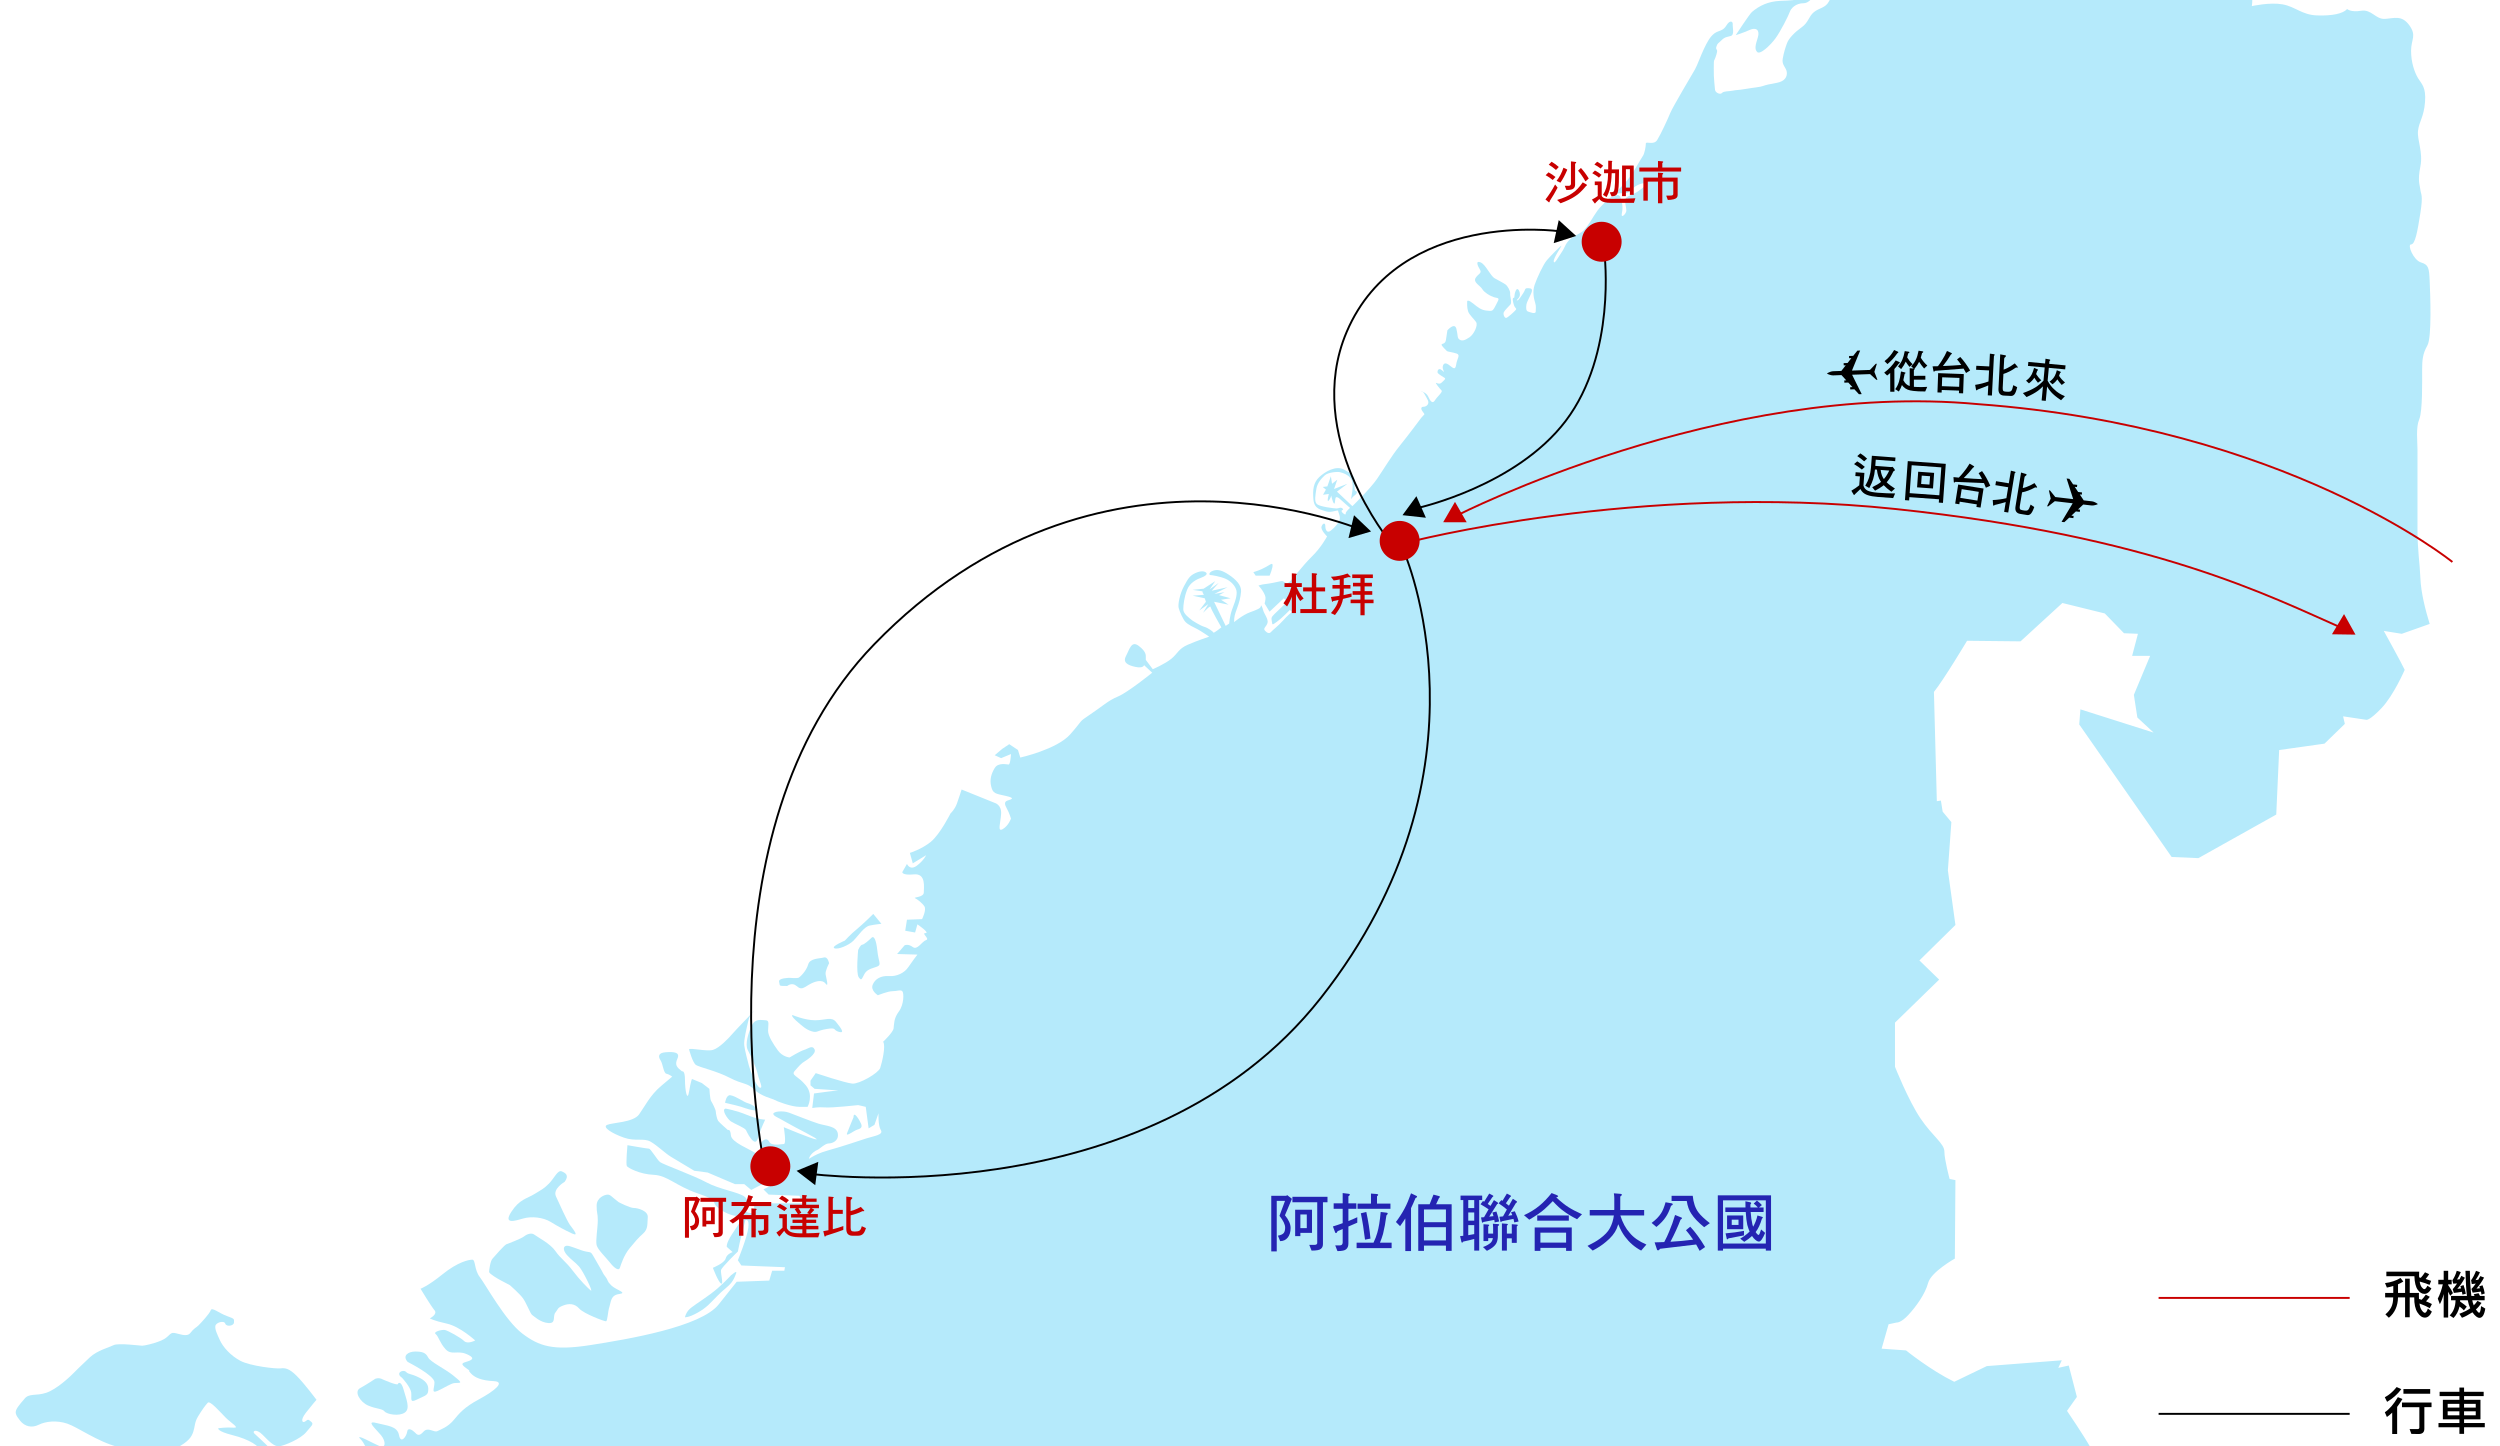 <?xml version="1.0" encoding="utf-8"?>
<!-- Generator: Adobe Illustrator 16.0.0, SVG Export Plug-In . SVG Version: 6.00 Build 0)  -->
<!DOCTYPE svg PUBLIC "-//W3C//DTD SVG 1.1//EN" "http://www.w3.org/Graphics/SVG/1.1/DTD/svg11.dtd">
<svg version="1.1" id="圖層_1" xmlns="http://www.w3.org/2000/svg" xmlns:xlink="http://www.w3.org/1999/xlink" x="0px" y="0px"
	 width="1287.129px" height="744.488px" viewBox="0 0 1287.129 744.488" enable-background="new 0 0 1287.129 744.488"
	 xml:space="preserve">
<g>
	<path fill="#B5EAFB" d="M376.294,656.64c0,0-4.789,5.389-10.474,9.577c-5.685,4.188-9.875,6.581-11.37,8.377
		c-1.497,1.793-1.795,3.589-1.795,3.589s1.795,0.3,6.583-2.391c4.788-2.694,6.284-4.791,10.472-8.979
		c4.189-4.188,6.584-5.085,8.378-8.973C379.883,653.948,379.286,654.248,376.294,656.64z"/>
	<path fill="#B5EAFB" d="M1118.055-216.779c0,0,5.392-1.197,7.781-2.099c2.396-0.896,5.087,1.495,7.779,1.795
		c2.693,0.304,4.188-0.896,6.883-3.89c2.692-2.992,3.592-4.788,5.386-4.788c1.798,0,4.487-0.299,6.888,4.788
		c2.393,5.087,0,4.489,1.492,9.574c1.496,5.087,2.099,7.778,4.486,8.08c2.396,0.299,3.893,1.496,2.992,6.582
		c-0.896,5.087,1.196,11.669,2.992,14.661c1.795,2.989,2.688,3.293,0.896,7.479c-1.793,4.188-8.376,8.979-10.471,9.275
		c0,0,2.396,14.96,5.687,14.96l0.303,13.167l-8.377,9.573l0.597,8.978c0,0-4.787,3.89-7.479,10.174
		c-2.692,6.283-2.098,8.677-1.495,11.968c0.599,3.292,3.591,4.489,3.591,4.489s1.795,2.095,2.094,7.18
		c0.299,5.092,2.396,15.859,3.591,20.053c1.196,4.188,3.591,6.882,1.496,15.854c-2.094,8.979-3.29,14.363-1.796,22.146
		c1.496,7.774,7.479,20.047,5.984,29.921c0,0,9.271-2.098,15.855-0.897c6.583,1.197,9.872,5.391,17.653,5.688
		c7.777,0.299,13.465-0.898,15.559-3.292c0,0,1.796,1.795,7.184,0.896c5.388-0.896,7.479,4.487,12.271,4.188
		c4.785-0.301,8.677-2.1,12.565,3.292c3.891,5.386,0.896,7.182,0.896,13.166c0,5.979,1.793,11.066,3.587,14.063
		c1.799,2.992,4.19,4.488,3.595,12.271c-0.601,7.775-2.988,9.875-3.595,14.663c-0.597,4.782,2.696,11.066,1.198,18.551
		c-1.495,7.479-0.297,9.271,0,11.969c0.301,2.693,1.498,2.396,0,11.968c-1.495,9.576-2.69,16.159-4.785,16.159
		c-2.096,0,1.196,8.079,5.086,9.276c3.893,1.192,4.189,2.688,4.486,9.575c0.301,6.882,1.197,29.021-1.195,33.213
		c-2.395,4.188-2.688,7.479-2.688,12.563s0.298,21.244-1.496,25.438c-1.796,4.188-0.897,11.371-0.897,15.559
		c0,4.19,0,29.923,0,40.993c0,11.072,1.197,17.354,1.494,25.135c0.302,7.779,2.692,16.761,4.787,23.644l-14.36,5.086l-9.271-1.496
		c0,0,9.271,16.755,10.771,20.045c0,0-5.688,13.169-11.972,19.75c-6.285,6.583-7.778,5.984-7.778,5.984l-11.97-1.794l0.896,3.889
		l-10.475,10.174l-23.34,3.291l-1.496,33.215l-40.096,22.438l-13.766-0.602l-47.573-68.221l0.599-7.78l37.701,11.973l-8.378-7.779
		l-1.796-11.67l8.379-20.049h-9.276l2.993-11.369l-7.182-0.3l-9.875-10.18l-21.842-5.384l-21.547,19.749l-27.528-0.3
		c0,0-11.967,20.049-17.056,26.333l1.494,56.251l2.098-0.298l0.896,5.683l4.487,5.393l-1.796,24.835l3.891,28.127l-18.552,18.253
		l10.173,9.871l-22.738,22.144v22.741c0,0,6.88,17.354,13.163,26.628c6.284,9.277,12.271,12.87,12.271,17.055
		c0,4.19,2.69,14.064,2.69,14.064l2.99,0.6l-0.299,40.396c0,0-12.271,6.883-13.768,12.563c-1.493,5.69-6.282,12.271-10.176,16.46
		c-3.89,4.188-5.979,3.894-5.979,3.894l-4.19,0.896l-3.59,12.569l12.568,0.896c0,0,12.563,10.179,24.832,16.156l16.757-8.079
		l38.601-2.986l-1.797,3.89l5.388-1.198l4.188,16.16l-5.088,7.179c0,0,8.378,12.271,12.27,19.153
		c3.893,6.881,10.477,14.96,11.973,21.245c1.493,6.282,0.599,10.472,0.599,10.472s-27.526,3.891-40.095,7.479
		c-12.569,3.591-17.954,5.684-24.237,9.573c-6.282,3.891-18.252,10.177-18.252,10.177l-15.858-5.688l-8.379-15.854
		c0,0-8.977,4.188-12.269,2.69c-3.291-1.493-9.871-3.29-9.871-3.29s-26.634,10.771-40.396,16.454
		c-13.766,5.688-22.736,9.275-24.532,11.67c-1.797,2.396-1.197,5.389-7.779,7.781c-6.584,2.396-15.262,7.479-22.143,10.476
		c-6.886,2.988-13.17,6.581-16.461,11.067l5.983,8.676l1.195,8.979l8.979,10.771l5.984,19.449c0,0-1.794,23.938-0.896,32.913
		c0.896,8.979-1.797,9.873-1.797,9.873s9.875,10.474,12.866,12.572c2.992,2.092,6.582,5.979,5.983,11.363
		c-0.602,5.389,1.795,32.313,1.193,36.81c-0.6,4.481,1.197,2.688-2.095,8.374c-3.292,5.686-11.669,13.466-13.465,17.953
		c-1.795,4.49-5.387,12.564-12.271,20.051c-6.883,7.479-13.467,21.245-19.75,31.418c-6.28,10.172-7.184,16.154-8.978,23.34
		c-1.795,7.182-1.494,10.172-5.088,15.854c-3.591,5.687-8.979,10.173-8.979,10.173l-5.387-5.982c0,0-27.825,55.955-36.205,72.411
		c-8.377,16.457-16.454,30.521-22.737,40.396c-6.283,9.877-17.354,22.442-17.354,26.029c0,3.596,0,0,0,6.889
		c0,6.88-0.896,8.678-2.395,11.363c-1.494,2.699,0,3.293,0.6,7.185c0.6,3.895,0.896,6.284-1.195,9.574
		c-2.095,3.293-3.29,6.89-3.29,11.372c0,4.486,1.494,5.688,0.6,13.466c-0.896,7.777-1.195,11.671-1.195,17.354
		c0,5.683-1.198,5.987-0.896,14.063c0.303,8.076,1.194,11.672,3.291,15.859c2.098,4.188,1.495,3.591,0.896,11.668
		c-0.604,8.079-3.591,10.477-3.591,10.477s4.188,5.688,4.188,10.471c0,4.791-1.197,5.091,0,10.176
		c1.195,5.087,2.99,9.876,0.301,15.263c-2.69,5.384-5.983,35.604-5.983,35.604l-2.095-1.197l-32.02,37.4
		c0,0-102.03-13.764-123.875-16.756c-21.843-2.992-61.641-9.57-104.729-14.663c-43.086-5.087-158.884-20.347-182.521-23.938
		c-23.64-3.59-146.618-19.749-182.224-25.733c-35.608-5.98-202.872-28.725-229.802-32.013
		c-26.928-3.295-228.601-29.927-262.114-33.814s-74.806-9.571-74.806-9.571l-89.167-119.095l-79.592-105.619l-132.852-167.563
		L-857.69,820.03l-55.655-71.218v-65.825c0,0,3.292-1.797,3.292-5.985c0-4.188,4.487-4.188,3.589-8.68
		c-0.896-4.484-2.095-6.579-2.992-11.667c-0.896-5.087-2.993-10.475-3.292-11.969c-0.299-1.496,0.897-2.694,1.497-5.394
		c0.598-2.688,1.197-5.086-1.497-8.074c-2.691-2.991-2.395-2.991,0.299-6.281c2.693-3.291,1.497-2.691,4.188,1.797
		c2.693,4.484,4.489,6.581,5.986,6.881c1.495,0.298,6.281,5.979,6.582,8.979c0.298,2.991,0.298,6.581,1.198,8.081
		c0.896,1.491,1.494,4.188,0.598,6.28c-0.899,2.095-2.096,8.077-2.096,12.564c0,4.484,1.197,14.964,1.197,20.349
		c0,5.388,0.301,9.279,0.899,11.67c0.599,2.396,0,3.294-1.497,5.386c-1.496,2.097-0.896,2.695,2.992,1.197
		c3.891-1.494,4.788-2.396,8.978-7.18c4.188-4.788,10.172-11.375,8.078-16.16c-2.095-4.789-3.292-4.789-3.292-6.883
		c0-2.092-0.598-7.479,3.292-3.895c3.892,3.598,6.883,8.08,6.284,13.471c-0.6,5.388-3.291,12.863,3.591,15.558
		c6.881,2.693,11.968,0.603,10.771-2.689c-1.197-3.291-1.496-7.479-1.496-11.67c0-4.188,3.89-6.886,8.378-13.166
		c4.489-6.28,4.489-6.28,4.489-6.28s1.496-2.396,3.891-0.604c2.394,1.798,9.274,5.092,9.274,5.092s4.188,4.483,2.992,8.375
		c-1.196,3.895-2.394,8.379-1.197,11.67c1.197,3.292,2.692,4.189,0.599,7.778c-2.095,3.588-2.693,5.984-1.497,9.275
		c1.196,3.289,0.896,5.087-1.197,7.479c-2.094,2.396-3.292,7.479-3.59,12.271c-0.3,4.788-0.3,8.677,2.992,13.462
		c3.292,4.789,1.197,6.587,2.992,12.869c1.796,6.276,3.591,7.479,2.992,13.166c-0.599,5.686-2.094,9.875-1.795,16.755
		c0.299,6.884,2.993,11.67,11.37,20.048c8.378,8.383,9.575,9.273,17.954,10.771c8.378,1.5,24.835,4.189,30.521,5.985
		c5.686,1.793,3.591-0.896,3.591-3.894c0-2.989,1.795-5.386,5.386-8.076c3.591-2.69,8.976-0.299,11.37,2.989
		c2.396,3.291,5.985,5.688,10.771,5.983c4.787,0.297,12.27-0.598,14.961-1.794c2.693-1.2,4.787,2.99,8.976,5.386
		c4.19,2.396,21.545,9.272,22.742,11.07c1.197,1.792,4.488-1.498,5.385-3.593s-0.599-7.479,5.687-3.591
		c6.284,3.892,10.472,1.495,22.741,1.495s26.032-3.594,29.323-4.783c3.292-1.198,10.475-0.604,22.442-4.788
		c11.968-4.191,18.851-9.876,23.339-13.468c4.488-3.594,16.756-13.166,30.221-17.059c13.465-3.891,21.244-8.379,24.835-12.563
		c3.591-4.188,3.889-8.979,3.291-11.672c-0.599-2.689,3.591,2.096,6.583-1.493c2.991-3.592,8.079-2.69,11.969-4.188
		c3.89-1.496,11.669-5.089,15.859-7.479c4.188-2.396,8.078-3.896,14.063-6.285c5.984-2.395,4.489-5.984,1.497-7.184
		c-2.993-1.191-1.795-7.774-1.795-11.365c0-3.594,0.598-5.982,6.283-10.771s14.063-6.881,20.347-2.396
		c6.284,4.483,4.488,8.679,6.881,11.071c2.394,2.396,11.07,11.368,12.867,12.862c1.795,1.501,3.291,6.283,2.992,8.079
		c-0.3,1.797,1.197-0.896,2.393-4.188c1.197-3.291,6.583-1.797,13.166-2.391c6.583-0.604,17.354-2.396,19.749,0.294
		c2.395,2.696,1.795,11.67,14.961,7.482c13.166-4.19,21.245-9.873,23.638-7.776c2.394,2.092,3.292,8.673,14.961,6.879
		c11.67-1.797,15.858-4.787,19.149-5.686c3.292-0.899,2.992-1.496,6.584,1.797c3.589,3.288,12.566,2.992,16.456-2.1
		c3.89-5.085,8.378-6.282,10.472-4.783c2.096,1.497,18.854,8.078,21.545,9.271c2.693,1.195,6.583,3.892,5.686,4.788
		c-0.898,0.898-2.993,2.692,7.181,0.296c10.173-2.394,13.464-5.084,17.654-5.385c4.189-0.3,7.181,1.496,9.275,2.694
		c2.095,1.194,5.686-4.786,5.985-6.282c0.299-1.494,0-8.683-0.299-10.174c-0.3-1.496,0.896-7.781,8.976-3.593
		c8.08,4.188,14.961,8.38,16.757,9.878c1.795,1.488,5.983,3.286,8.079,6.277c2.094,2.991,5.685,12.27,11.07,15.856
		c5.386,3.591,13.765,3.889,19.449,7.184c5.685,3.29,15.858,2.396,18.851-3.295c2.993-5.685,3.291-7.774,2.993-9.271
		c-0.301-1.496,1.794,5.686,7.479,6.283c5.687,0.601,8.081-3.596,14.364-5.087c6.283-1.498,7.78,3.591,20.346-2.396
		c12.567-5.984,17.953-2.993,22.143,1.496c4.188,4.484,3.89,5.981,9.275,5.084c5.387-0.896,7.182,0,9.576,1.799
		c2.394,1.792,6.882,0.595,14.362,6.279c7.481,5.688,16.757,10.771,17.354,15.856c0.598,5.086,0.897,4.489,11.968,3.895
		c11.072-0.604,29.623,2.094,39.198-2.991c9.574-5.091,12.568-5.983,14.662-5.091c2.094,0.898,0,3.593,12.567,2.396
		c12.566-1.194,14.96,1.795,19.748,3.291c4.788,1.495,3.59,0.604,17.953-2.992c14.363-3.589,23.638-1.493,44.883-7.479
		c21.244-5.986,33.213-12.271,38.898-13.166c5.685-0.896,8.079-3.295,8.079-3.295s-3.89-13.166-7.48-16.754
		c-3.591-3.592,6.881,2.395,9.874,3.588c2.993,1.195,3.291-2.395,0.599-5.688c-2.694-3.289-8.079-7.776-2.394-6.282
		c5.685,1.493,10.772,1.493,11.67,6.282c0.897,4.788,3.89,0.604,4.188-1.792c0.299-2.396,2.694-0.897,3.891,0.301
		c1.197,1.19,2.095,2.391,4.488-0.301c2.394-2.693,5.387,0.601,7.181-0.303c1.795-0.896,5.386-2.096,8.379-5.687
		c2.992-3.594,5.386-6.583,13.166-10.771c7.779-4.188,13.764-8.979,7.479-9.277c-6.283-0.3-9.875-1.793-11.968-4.188
		c-2.095-2.393,1.197,0-2.095-2.393c-3.291-2.396-2.393-2.692,0.599-3.592c2.992-0.896,3.59-2.098-0.898-3.893
		c-4.487-1.796-7.48,0.896-10.472-2.396c-2.992-3.289-3.591-6.586-5.087-7.778c-1.496-1.196,3.292-2.396,4.788-2.097
		c1.496,0.3,8.078,3.893,9.875,5.688c1.794,1.793,5.685-0.3,5.685-0.3s-7.78-7.184-14.662-8.678c-6.883-1.5-8.678-2.692-8.678-2.692
		s4.189-2.096,2.394-4.188c-1.795-2.098-7.181-11.068-7.181-11.068s3.59-1.196,11.37-7.479c7.78-6.284,13.465-7.479,15.26-7.479
		c1.796,0,0.898,5.084,3.89,8.973c2.993,3.896,13.166,22.441,21.843,29.028c8.678,6.581,15.859,8.974,35.008,5.979
		c19.151-2.994,56.853-9.271,66.127-20.941c9.276-11.67,9.276-11.67,9.276-11.67l16.756-0.604l1.497-5.085h6.283l0.299-1.795
		l-22.441-0.896l-1.795-2.693c0,0,4.789-11.67,5.386-16.755c0.599-5.085-1.497-3.895-1.497-3.895s-3.291,12.271-3.89,16.159
		c0,0-8.378,8.079-8.677,9.574c-0.3,1.496,1.496,7.78,0,6.881c-1.497-0.896-4.189-8.079-4.189-8.079s5.985-2.391,6.582-4.786
		c0.599-2.394,3.592-3.29,3.592-3.29l-2.993-2.691c0,0-0.599-1.496,2.694-6.583c3.292-5.086,6.881-9.275,3.292-9.275
		c-3.591,0-8.079-2.094-11.071-4.783c-2.993-2.692,1.496-2.994-9.875-6.886c-11.37-3.891-15.559-9.271-22.741-9.576
		c-7.181-0.298-13.166-3.59-13.764-4.484c-0.599-0.896,0.299-10.771,0.299-10.771s10.173,1.794,11.07,1.794
		c0.898,0,4.189,5.688,5.685,6.884c1.496,1.197,17.354,6.887,23.938,10.476c6.583,3.593,17.056,5.089,19.748,7.479
		c2.693,2.396,0.898,5.092,0.299,6.586c-0.598,1.495,4.488,2.693,4.488,0.604c0-2.097,0-3.895,0-3.895h24.835l-1.497-3.889
		l-15.858-0.604l-2.693-2.689l5.386-2.691l-0.897-5.686l-3.291,4.784l-7.482,3.891l-3.59-2.989h-4.787l-14.063-5.981l-6.883-0.899
		c0,0-8.977-5.385-11.968-7.178c-2.993-1.798-6.883-5.688-10.473-7.781c-3.591-2.096-7.779,0-13.764-2.096
		c-5.984-2.098-11.37-5.385-8.677-6.583c2.693-1.196,13.464-1.196,16.457-5.386c2.991-4.189,5.684-9.878,11.369-14.661
		c5.686-4.787,5.686-4.787,5.686-4.787s-1.497-1.196-2.992-1.496c-1.497-0.302-1.796-5.089-2.994-6.881
		c-1.196-1.797-1.496-3.89,2.695-4.189c4.188-0.3,7.479,0,5.984,3.291c-1.496,3.288-0.3,4.486,2.394,6.584
		c0,0,1.496-0.896,1.496,4.485s1.196,11.37,2.094,5.984c0.898-5.388,1.496-6.582,1.496-6.582l5.087,2.097l3.89,2.99
		c0,0,0.299,5.385,0.897,6.28c0.599,0.896,2.395,4.484,2.395,5.392c0,0.896,0.598,3.889,1.196,4.784
		c0.599,0.896,5.087,4.788,5.087,4.788s1.198-0.896,1.497,2.688c0.299,3.592,9.275,6.882,12.865,9.275
		c3.591,2.396,13.765,3.591,14.961,3.591c1.198,0-3.59-2.097-7.181-2.991c-3.591-0.896-6.284-3.294-5.387-5.389
		c0.9-2.097,3.292-3.59,4.489-1.193c1.197,2.396,5.985,1.193,7.48,1.193c1.496,0,0-8.675,0-8.675s14.961,6.282,16.756,6.282
		c1.793,0-10.772-5.982-15.26-8.682c-4.488-2.693-6.881-3.291-6.881-4.487c0-1.19,4.788-1.797,8.078-0.6
		c3.292,1.196,11.371,4.486,15.26,5.688c3.892,1.193,9.276,1.193,9.874,5.087c0.601,3.893-2.991,5.091-4.786,5.091
		s-4.789,2.987-5.686,3.291c-0.897,0.3-3.292,1.794-4.189,3.889c-0.898,2.097,0.897-1.197,9.576-3.589
		c8.678-2.396,16.157-5.091,20.048-6.285c3.89-1.195,8.678-1.796,7.182-4.188c-1.496-2.396-1.196-8.682-1.196-8.682l-2.096,5.982
		l-2.991,1.798l-1.495-11.072l-3.891-0.896c0,0-13.467,1.496-17.057,1.19c-3.593-0.298-6.584,0.306-6.584,0.306l0.898-7.48
		c0,0,10.473-1.496,12.268-1.496s-11.968-0.896-11.968-0.896l-2.096-1.795V556.4l2.695-3.893c0,0,15.259,5.091,18.851,5.387
		c3.591,0.298,13.465-5.387,14.36-8.077c0.897-2.688,2.993-11.372,1.496-13.463c0,0,5.089-4.79,5.388-6.885
		c0.301-2.095,0-5.087,2.693-8.673c2.691-3.602,2.691-9.578,1.794-10.479c-0.896-0.896-2.69,0-5.084,0
		c-2.396,0-7.479,2.094-7.479,2.094s-3.892-2.395-2.694-5.385c1.198-2.994,4.189-4.791,8.381-4.49
		c4.188,0.307,8.076-1.795,9.872-4.484c1.796-2.692,4.787-6.581,4.787-6.581l-10.472-0.3l3.89-4.488c0,0,1.795-0.896,4.188,0.896
		c2.394,1.802,4.788-2.989,6.884-3.588c2.093-0.601-2.694-3.595-0.302-3.595c2.396,0-4.188-4.486-4.188-4.486l-1.193,4.188
		l-5.087-0.898l0.896-5.685l7.779-0.301c0,0,2.395-4.786,1.196-6.578c-1.196-1.799-3.594-3.599-4.788-4.191
		c-1.196-0.6,4.487-0.3,4.487-2.992c0-2.688,1.198-9.877-5.087-9.272c-6.283,0.6-5.984-1.194-5.984-1.194l2.396-4.188
		c0,0,1.494,3.587,5.087,0.895c3.59-2.692,4.789-5.385,4.789-5.385l-6.884,4.188l-1.496-5.383c0,0,5.984-1.798,10.771-5.687
		c4.786-3.896,10.176-14.663,10.176-14.663s2.092-1.796,3.289-5.089c1.197-3.288,2.396-7.184,2.396-7.184l17.056,6.883
		c0,0,3.591,0.898,3.291,5.688c-0.3,4.789-2.096,9.574,0.897,7.778c2.989-1.795,4.188-5.39,4.188-5.39s-0.899-2.993-2.097-5.086
		c-1.196-2.094-1.494-3.593,0.3-4.188c1.797-0.604,4.486-1.2-0.896-2.396c-5.386-1.19-6.583-1.19-7.479-4.788
		c-0.896-3.59,0-6.581,1.794-9.569c1.795-2.991,6.284-1.8,7.184-1.8c0.896,0,1.196-5.385,1.196-5.385l-5.088,2.097l-3.292-1.492
		l3.892-3.296l3.591-2.396l4.491,2.992l1.195,3.889c0,0,18.852-4.188,25.73-11.968c6.882-7.779,3.891-5.985,10.173-10.171
		c6.285-4.188,9.273-7.186,14.362-9.278c5.086-2.096,17.65-12.266,17.65-12.266l-4.188-3.892c0,0-0.299,1.797-4.486,0.896
		c-4.188-0.896-6.584-2.396-4.788-5.685c1.795-3.29,2.692-8.079,6.584-5.087c3.891,2.987,3.592,4.783,3.592,5.981
		c0,1.196,0,1.196,0,1.196l3.59,4.789c0,0,6.285-2.694,9.574-5.391c3.293-2.689,3.594-5.088,8.38-7.183
		c4.788-2.095,11.069-4.188,11.069-4.188s-4.337-2.989-6.136-3.893c-1.795-0.896-4.641-2.245-5.979-3.59
		c-1.351-1.348-3.146-5.535-3.593-7.331c-0.448-1.795,0.599-7.183,2.689-11.071c2.097-3.89,2.992-5.537,5.982-6.881
		c2.991-1.35,4.787-0.896,5.535-0.15c0.747,0.748-0.447,1.798-2.544,2.546c-2.095,0.75-5.834,2.396-7.329,6.284
		c-1.498,3.892-1.943,7.777-1.943,10.021c0,2.245,2.842,4.339,4.785,5.835c0,0,3.893,2.544,5.985,3.146
		c2.096,0.601,4.638,2.544,4.786,2.987c0.146,0.45,4.039-2.688,4.039-2.688s-5.389-9.425-5.536-10.478
		c-0.147-1.046-2.844,2.097-3.893,2.995l2.693-4.489l-4.641,3.29l3.439-4.483l-0.602-1.798l-6.283-1.348l5.836-0.447l-0.598-1.05
		l-0.151-0.744l-5.087-0.749l5.687-0.602l5.984-3.891l-2.841,4.188l4.636-3.29l-3.589,4.038l8.076-1.795l-6.732,3.439l5.238-0.896
		l-2.844,1.496l5.981,1.646l-4.938,0.75l3.891,2.542l-7.479-1.494l5.979,12.416l1.798-1.194c0,0,0.298-3.892,1.492-7.185
		c1.198-3.289,1.198-3.289,1.198-3.289s1.646-4.188,1.047-6.583c-0.601-2.396-2.843-4.787-5.536-5.983
		c-2.689-1.197-7.179-1.945-7.929-1.945c-0.748,0-0.748-1.497,1.495-2.244c2.244-0.748,4.484-0.3,8.08,2.097
		c3.591,2.396,6.582,5.387,6.28,8.679c-0.299,3.293-0.896,5.385-2.097,8.678c-1.193,3.291-1.494,4.336-1.494,7.031
		c0,0,4.487-3.74,8.229-5.086c3.741-1.351,5.538-2.095,5.538-3.146c0-1.048,0.744,0.303,1.194,2.098
		c0.443,1.795,2.841,4.639,2.242,6.583c-0.601,1.944-2.396,2.688-1.349,3.891c1.048,1.195,2.242,1.795,3.143,0.746
		c0.896-1.045,3.893-3.29,6.136-5.834c2.244-2.542,4.642-4.487,4.642-4.487l-1.049-1.05c0,0-4.188,4.341-6.731,6.136
		c-2.543,1.794-2.243,1.646-2.543-0.146c-0.299-1.793-0.45-2.097,1.197-3.74c1.646-1.646,6.881-6.582,6.881-6.582l-1.944-1.646
		l-7.329,6.883l-2.542-4.189c0,0,0.6-2.095,0.445-3.292c-0.148-1.195-1.496-3.438-2.242-4.339c-0.75-0.896-1.348-1.646-1.348-1.646
		s1.795-0.602,3.438-0.748c1.646-0.149,6.438-1.047,8.081-1.497c1.646-0.448,2.244,1.646,3.736,0.896
		c1.496-0.748,7.186-8.677,12.12-13.467c4.938-4.787,7.929-10.474,7.929-10.474s-3.438-3.292-2.843-5.088
		c0.599-1.794,1.942-2.096,1.942-0.299c0,1.794,0.75,4.04,2.846,2.396c2.095-1.646,4.486-4.34,4.641-6.137
		c0.146-1.797-0.896-3.291-0.896-4.039c0-0.749-3.593,1.193-6.136,0.301c-2.545-0.898-6.139-1.05-6.582-6.136
		c-0.45-5.089,0-8.681,2.991-11.521c2.988-2.844,8.678-6.135,12.714-3.892c4.04,2.243,5.688,2.989,5.537,6.729
		c-0.146,3.74,0,4.188,0.601,4.339c0.602,0.149,0.896,1.05-0.304,1.945c-1.192,0.896-2.241,2.243-2.241,2.243
		s1.799-7.183,0.3-10.024c-1.496-2.841-4.937-3.591-5.98-3.89c-1.051-0.301-5.982,0-7.778,1.646
		c-1.797,1.646-3.893,4.039-4.343,7.031c-0.444,2.992-1.193,6.436,0.304,7.779c1.493,1.347,8.979,2.243,10.173,2.243
		c1.195,0,1.941-0.896,2.991,0c1.047,0.896-0.746,0.599-0.446,1.495c0.298,0.896,2.241,2.243,2.096,1.194
		c-0.147-1.047,2.243-2.988,2.243-2.988s-4.188-3.595-5.089-4.488c-0.896-0.897-2.094-1.496-2.395-0.6
		c-0.3,0.896-0.146,3.591-0.896,2.691c-0.749-0.896-1.35-4.489-1.35-3.892c0,0.599-1.196,2.992-1.646,2.689
		c-0.449-0.298,0.448-3.59,0.448-3.59l-2.991,0.45l1.496-2.693l-1.646-1.347l2.396-0.3l1.796-5.236l0.599,3.893l2.693-2.097
		l-1.646,4.789l6.882-2.691l-5.389,4.04l7.935,7.479c0,0,9.126-8.827,12.717-14.063c3.592-5.235,7.331-11.67,11.819-17.206
		c4.484-5.535,9.424-12.27,10.919-14.212c1.497-1.944,2.247-1.351,0.896-2.992c-1.349-1.646-1.047-2.691,0.3-2.691
		c1.351,0,3.293-1.349,2.098-3.592c-1.196-2.243-2.243-4.487-3.146-4.487c-0.896,0,2.396,0.449,3.441,2.842
		c1.048,2.396,2.241,3.894,3.438,1.945c1.196-1.947,4.188-4.338,3.44-5.086c-0.75-0.749-3.74-4.339-2.695-3.892
		c1.048,0.445,1.945,0.6,2.695-0.148c0.747-0.747,2.394-1.944,1.646-2.396c-0.749-0.448-3.144-1.942-3.592-2.543
		c-0.446-0.602,0.148-3.291,2.242-1.349c2.097,1.944,0-0.299,0.301-1.942c0.3-1.646,1.198-2.244,2.992-1.049
		c1.796,1.196,3.438,3.438,3.892,0.147c0.447-3.29,2.396-5.086,0.302-5.834c-2.096-0.747-4.644-0.896-5.087-1.347
		c-0.449-0.448-2.844-2.692-2.691-3.292c0.146-0.601,1.943-0.147,2.242-2.396c0.3-2.244,0.747-4.938,0.747-4.938
		s3.741-4.338,4.642-0.748c0.896,3.592,0.298,4.64,1.646,5.536c1.348,0.896,2.845,0.299,5.087-1.196
		c2.241-1.497,4.485-6.135,3.438-7.779c-1.048-1.646-3.59-3.739-4.188-5.687c-0.6-1.945-0.447-4.338-0.447-4.938
		c0-0.599,0.748-0.896,3.144,1.049c2.396,1.942,4.039,3.291,6.731,3.593c2.692,0.299,3.142,0.299,4.039-1.196
		c0.896-1.497,0.896-1.796,1.943-3.74c1.047-1.943-1.048-1.495-2.097-1.943c-1.05-0.446-0.146-0.147-1.05-0.446
		c-0.896-0.3-3.891-1.944-4.937-3.741c-1.048-1.795-4.788-3.438-3.441-5.688c1.349-2.241,3.441-2.395,2.245-4.339
		c-1.198-1.941-2.396-4.786,0.299-3.737c2.69,1.048,4.938,6.883,7.331,8.229c2.396,1.347,4.489,2.396,5.536,3.145
		c1.045,0.746,2.543,3.292,2.394,4.639c-0.146,1.348,1.048,4.639,0.149,5.686c-0.896,1.048-2.992,2.994-3.442,4.04
		c-0.443,1.048,0.45,3.145,1.352,2.844c0.896-0.3,4.041-3.144,4.786-4.038c0.748-0.896-0.302-0.749-0.896-2.547
		c-0.597-1.795-0.896-3.736-0.147-3.736s0-1.048,1.05-3.591s2.545,0.896,2.096,2.543c-0.448,1.646-2.096,2.242-1.348,2.396
		c0.749,0.148,2.097-2.244,3.143-3.74c1.047-1.497,0.748-2.543,1.945-2.543c1.195,0,2.688-0.146,2.545,1.35
		c-0.15,1.497-2.545,5.233-2.85,7.028c-0.297,1.795-0.146,3.292,0.752,3.594c0.896,0.3,4.038,1.646,4.038,0
		c0-1.646,0.302-2.546-0.298-4.486c-0.603-1.945-1.499-5.536-0.303-9.127c1.197-3.592,4.487-10.621,6.284-12.717
		c1.797-2.098,7.029-7.479,7.479-7.479c0.447,0-4.188,6.284-3.891,8.079c0.3,1.795,2.394-2.396,4.188-4.938
		c1.798-2.543,1.798-5.231,5.981-7.774c4.19-2.544,4.49-2.101,6.883-5.237c2.396-3.144,4.643-7.78,7.332-10.472
		c2.692-2.693,4.64-4.938,5.985-4.938c1.345,0,3.288-2.841,4.483,1.795c1.197,4.643,0,6.582,0.149,7.779
		c0.146,1.198,2.392-0.896,2.392-2.543c0-1.647-1.344-5.236-0.146-6.436c1.195-1.193,4.638-2.242,5.833-3.144
		c1.197-0.896,4.188-2.843,4.039-3.59c-0.147-0.749-0.602-1.348-3.893,0.147c-3.288,1.497-3.438,4.04-6.58,4.188
		c-3.146,0.148-4.485,0-4.485,0s-0.303-0.599,3.891-4.637c4.188-4.04,8.676-13.021,9.728-14.363
		c1.047-1.348,1.646-5.236,1.646-6.583c0-1.348,4.039,1.048,5.833-1.795c1.798-2.843,5.535-10.921,6.732-13.914
		c1.193-2.993,11.521-20.347,12.718-22.439c1.197-2.098,2.991-7.184,4.639-10.623c1.646-3.438,3.145-6.281,5.386-7.933
		c2.245-1.646,4.341-1.045,6.136-4.039c1.797-2.991,3.439-2.244,3.293-0.598c-0.149,1.646,1.048,5.385-1.047,5.982
		c-2.098,0.6-2.992,0.446-4.788,2.242s-1.944,1.35-2.544,3.144c-0.602,1.797,0.6,1.196,0.301,2.845
		c-0.301,1.646-1.197,3.89-1.495,4.338c-0.302,0.448-0.15,6.732-0.15,7.929c0,1.197,0.448,5.688,0.604,7.186
		c0.146,1.497,2.688,2.688,3.589,1.646c0.898-1.048,3.439-0.748,5.536-1.193c2.099-0.448,2.395-0.148,6.729-0.896
		c4.337-0.749,7.184-0.896,8.825-1.497c1.646-0.598,3.146-0.896,7.185-1.645c4.04-0.749,5.389-3.146,5.087-5.537
		c-0.3-2.396-2.69-3.589-2.098-6.882c0.603-3.292,1.35-5.688,2.246-8.078c0.896-2.396,3.892-5.536,7.479-8.079
		c3.591-2.543,3.592-5.535,6.284-7.78c2.69-2.244,5.98-2.095,7.777-5.535c1.794-3.438,2.544-4.188,4.188-5.685
		c1.644-1.497,1.646,0.447,6.581-2.693c4.938-3.142,7.933-5.231,8.382-5.536c0.445-0.299,5.982-6.882,6.435-7.479
		c0.448-0.603,2.989-3.146,3.738-3.592c0.748-0.448,7.63-6.139,8.378-7.935c0.75-1.794,0.449-5.979,4.04-9.57
		c3.59-3.595,8.979-5.535,10.174-7.331c1.197-1.797,3.438,0.146,7.032,0.748c3.589,0.6,3.589,2.096,7.929,0.146
		c4.339-1.948,3.741-3.292,5.688-1.795c1.942,1.497,7.776-3.59,10.021-5.535c2.243-1.941,13.313-10.922,19.748-18.252
		c6.435-7.332,9.127-13.166,12.564-17.205c3.438-4.04,8.525-11.371,9.128-12.418c0.599-1.047,2.242-2.543,2.544-0.749
		c0.298,1.796,1.942,2.1,3.438,0.3c1.495-1.796,7.778-11.97,8.679-14.213c0.896-2.244,4.039-7.93,4.787-10.172
		c0.748-2.245-0.446-4.488,2.098-3.891c2.541,0.598,2.842,0.598,3.89,0.896c1.047,0.299,4.64,1.795,5.39-1.795
		c0.746-3.589,3.142-0.445,6.133-2.094c2.99-1.646,4.341-6.283,2.693-9.425c-1.646-3.146-1.496-5.236-3.594-3.741
		c-2.095,1.497-4.485,3.891-5.232,6.73c-0.75,2.845-2.1,5.089-2.692,6.729c-0.601,1.646-1.047,2.396-2.243,2.096
		c-1.197-0.3-4.488-1.346-2.095-6.134c2.393-4.788,5.685-10.323,8.075-15.709c2.396-5.386,4.938-15.108,4.641-16.158
		c-0.298-1.047,2.244-0.146,2.691,2.245c0.448,2.396,1.646,6.283,1.941,4.787c0.303-1.496-0.597-5.687-1.493-8.079
		c-0.896-2.393-1.495-4.339-0.601-5.686c0.896-1.352,5.535-4.34,6.436-5.836c0.896-1.495,4.041-8.826,4.484-11.07
		c0.449-2.243,1.797-12.417,1.646-17.354C1117.159-216.629,1118.055-216.779,1118.055-216.779z"/>
	<path fill="#B5EAFB" d="M-459.724,630.01c0.598-0.896,5.087-3.588,6.284-3.588s8.977-0.604,11.37,2.392
		c2.394,2.993,3.292,8.378,5.686,12.271c2.393,3.891,5.086,4.487,2.393,8.979c-2.692,4.488-3.291,9.271-5.685,13.166
		c-2.394,3.889-2.692,4.486-4.787,7.181c-2.096,2.692-9.875,6.884-10.173,8.077c-0.3,1.198-1.197,2.096,0,4.188
		c1.197,2.095,1.795,3.893-1.497,4.188c-3.291,0.306-10.472-0.896-7.181-3.889c3.292-2.995-1.794-2.396-2.693-2.995
		c-0.897-0.596-7.181-3.59-7.181-6.581c0-2.99,1.198-2.99-0.299-5.089c-1.497-2.09-3.291-2.689-3.591-7.179
		c-0.299-4.488,0.3-17.06,2.693-22.739c2.394-5.688,6.583-9.275,9.874-8.979C-461.219,629.715-459.724,630.01-459.724,630.01z"/>
	<path fill="#B5EAFB" d="M12.442,720.381c0,0-2.991,3.285-3.89,5.087c-0.897,1.794-0.598,2.983,1.796,5.979
		c2.394,2.991,5.984,3.895,9.576,2.095c3.59-1.794,9.275-2.395,14.662-0.599c5.386,1.795,15.559,9.276,26.031,11.969
		c10.473,2.69,9.874,3.593,15.859,2.69c5.985-0.896,8.079,1.198,14.361-2.091c6.284-3.292,7.78-5.688,8.679-8.377
		c0.897-2.696,0.598-4.793,2.394-7.781c1.795-2.995,3.89-5.985,5.086-7.187c1.198-1.195,6.584,5.091,9.276,7.779
		c2.692,2.69,7.48,5.387,3.89,5.087c-3.591-0.3-7.78,0.3-7.78,0.3s-0.897,1.496,7.481,3.593c8.377,2.098,14.063,5.686,14.362,8.38
		c0.3,2.688,2.692,2.097,2.692,2.097s4.489-0.898,2.096-3.595c-2.394-2.692-6.882-6.581-8.079-7.779
		c-1.198-1.194,0.897-2.689,4.189,0.599c3.29,3.292,5.984,6.285,8.676,5.984c2.693-0.3,11.071-3.889,13.764-7.179
		c2.693-3.295,4.188-4.19,2.693-5.389c-1.497-1.194-1.497-1.495-2.992-0.301c-1.496,1.195-2.993-0.301,0.299-4.486
		c3.292-4.188,5.387-6.581,5.387-6.581s-6.285-8.384-10.174-12.271c-3.89-3.891-5.984-4.188-8.379-3.891
		c-2.394,0.302-15.559-1.198-20.646-3.896c-5.086-2.688-8.976-7.184-10.473-10.472c-1.496-3.292-2.692-5.686-2.394-7.481
		c0.298-1.796,4.49-2.985,5.087-1.189c0.598,1.795,4.488,1.189,4.488-0.604c0-1.792,0.599-1.792-3.59-3.288
		c-4.189-1.499-7.78-4.789-8.378-2.988c-0.599,1.793-5.087,6.58-6.283,7.772c-1.197,1.198-2.394,1.496-4.189,3.896
		c-1.796,2.395-5.985,0.302-8.379,0c-2.394-0.303-2.394,2.095-6.582,3.891c-4.19,1.794-8.978,2.694-9.875,2.694
		s-12.268-1.496-14.662-0.305c-2.394,1.196-8.378,2.692-12.267,6.283c-3.891,3.592-8.379,8.077-9.276,8.979
		c-0.898,0.896-7.78,7.478-13.166,9.271C18.428,718.883,14.836,717.081,12.442,720.381z"/>
	<path fill="#B5EAFB" d="M197.061,710.2c0,0,7.481,3.293,7.78,2.396c0.299-0.9,1.795-1.5,2.992,2.987
		c1.196,4.487,3.591,9.574,0.599,11.673c-2.992,2.095-9.275,0.896-10.473-0.604c-1.197-1.494-4.189-1.189-8.378-2.991
		c-4.188-1.794-7.48-7.181-4.188-8.977c3.291-1.797,7.779-4.789,7.779-4.789S194.966,709.007,197.061,710.2z"/>
	<path fill="#B5EAFB" d="M206.935,709.304c0,0,4.489,4.784,4.789,7.771c0.299,2.995-0.898,5.393,2.693,3.598
		c3.59-1.797,5.685-2.103,5.984-4.188c0.298-2.095,0.298-4.789-4.488-7.181c-4.788-2.396-5.386-1.497-6.883-2.993
		C207.534,704.817,203.344,706.908,206.935,709.304z"/>
	<path fill="#B5EAFB" d="M209.927,701.222c0,0,13.765,6.884,13.765,10.474c0,3.589-2.394,6.585,3.291,3.589
		c5.687-2.985,5.985-3.288,8.379-3.288c2.393,0,2.393-0.301-2.095-3.891c-4.488-3.591-11.669-6.884-12.866-9.275
		c-1.198-2.396-2.992-2.988-6.583-2.988C210.226,695.843,206.935,697.934,209.927,701.222z"/>
	<path fill="#B5EAFB" d="M261.095,640.481c0,0,7.181-2.692,8.676-3.889c1.497-1.198,3.89-2.092,5.386-0.897
		c1.497,1.198,8.079,4.49,10.772,8.379c2.692,3.894,5.385,5.39,8.976,10.179c3.591,4.781,7.779,8.978,9.276,10.172
		c1.496,1.192-3.89-9.872-5.984-12.271c-2.095-2.393-4.189-3.588-6.284-5.979c-2.094-2.396-2.094-4.491-0.299-4.787
		c1.795-0.302,6.882,2.393,10.174,2.992c3.291,0.595,2.094-0.305,5.983,6.282c3.89,6.577,2.096,4.188,3.89,6.577
		c1.796,2.396,0.599,2.1,2.993,4.49c2.393,2.396,8.677,3.889,4.189,4.489c-4.488,0.596-4.189,3.885-5.086,6.581
		c-0.898,2.688-0.898,7.479-1.795,7.479c-0.898,0-11.372-3.893-13.764-6.581c-2.394-2.692-5.387-2.692-8.378-1.501
		c-2.993,1.198-2.395,1.795-3.89,3.6c-1.496,1.795,0.598,5.685-3.591,5.383c-4.188-0.3-7.481-3.588-8.379-4.188
		c-0.897-0.6-2.992-6.279-4.787-8.68c-1.795-2.39-6.583-6.579-6.583-6.579s-2.694-1.496-4.49-2.396
		c-1.794-0.896-6.283-3.591-6.283-4.487c0-0.896,0.599-5.688,1.794-6.883C254.81,646.768,259.896,640.481,261.095,640.481z"/>
	<path fill="#B5EAFB" d="M290.717,608.469c0,0-6.283,3.589-4.488,7.478c1.794,3.896,5.685,12.571,7.181,14.664
		c1.496,2.1,5.087,6.285,1.197,4.488c-3.89-1.796-7.182-3.59-11.072-5.982c-3.889-2.395-9.875-2.995-14.063-1.795
		c-4.189,1.196-10.473,3.289-6.284-3.294s8.079-6.883,11.969-9.271c3.891-2.396,4.788-2.694,7.48-5.39
		c2.694-2.689,4.488-7.182,6.583-6.282C291.314,603.98,293.111,605.177,290.717,608.469z"/>
	<path fill="#B5EAFB" d="M318.544,618.942c0,0,5.685,2.986,7.78,2.986c2.094,0,7.48,1.5,7.18,4.791
		c-0.298,3.288,0.3,5.979-2.393,8.377c-2.693,2.393-3.89,3.893-6.883,7.479c-2.991,3.596-4.487,8.375-5.085,10.177
		c-0.599,1.798-2.993,0-5.087-2.69c-2.094-2.694-6.284-6.585-6.883-8.979c-0.597-2.393,0.599-8.978,0.599-12.863
		c0-3.893-0.599-3.29-0.599-7.479c0-4.188,4.19-5.685,5.686-5.685S314.954,616.244,318.544,618.942z"/>
	<path fill="#B5EAFB" d="M373.599,570.767c0,0,5.387,0.894,11.073,3.288c5.685,2.396,9.275,2.396,9.275,2.396
		s-2.094,4.488-2.993,7.182c-0.898,2.691-1.196,5.091-2.992,3.893c-1.795-1.195-3.291-4.49-3.89-5.685
		c-0.599-1.196-5.985-3.293-7.779-4.491C374.498,576.152,371.206,571.065,373.599,570.767z"/>
	<path fill="#B5EAFB" d="M375.995,563.885c2.962,0.428,6.881,3.593,9.275,4.188c2.394,0.604,7.183,4.193,2.992,3.591
		c-4.188-0.596-4.787-1.493-9.873-2.688c-5.088-1.202-5.088-1.202-5.088-1.202S373.899,563.58,375.995,563.885z"/>
	<path fill="#B5EAFB" d="M354.749,540.246c0,0,1.795,6.887,3.591,8.075c1.795,1.198,10.472,2.995,17.354,6.585
		c6.882,3.591,8.977,2.396,12.566,5.987c3.592,3.587,9.576,4.783,10.473,5.383c0.898,0.599,8.678,3.591,12.867,3.591
		c4.188,0,4.188,0,4.188,0s3.292-5.982-0.897-11.065c-4.188-5.084-7.781-5.084-5.685-7.48c2.094-2.395,3.291-3.889,5.386-5.087
		c0,0,5.983-3.593,4.787-5.979c-1.198-2.396-3.291-0.305-5.386,0.297c-2.096,0.598-7.48,3.891-7.48,3.891s-3.59-0.299-5.985-3.589
		c-2.393-3.291-5.087-7.481-5.087-10.178c0-2.69,0.899-5.386-1.195-5.386c-2.096,0-5.388-1.193-7.183,2.69
		c-1.795,3.889-3.591,9.577-2.094,12.566c1.496,2.987,4.188,8.379,5.086,12.27c0.898,3.896,2.993,7.479,1.197,7.181
		c-1.795-0.296-5.086-8.978-5.685-11.366c-0.598-2.396-2.095-7.777-2.394-10.477c-0.299-2.689,1.197-8.678,2.094-12.563
		c0.898-3.894,2.992-5.087,2.992-5.087s-9.873,10.172-11.369,11.97c-1.496,1.797-6.583,7.182-9.875,8.078
		C363.726,541.442,355.348,539.346,354.749,540.246z"/>
	<path fill="#B5EAFB" d="M439.428,575.257c0,0-2.395,5.688-3.292,8.08c-0.896,2.394,3.292-1.195,5.388-1.802
		c2.096-0.595,2.396-1.494,1.796-2.986C442.721,577.052,439.428,571.361,439.428,575.257z"/>
	<path fill="#B5EAFB" d="M408.009,522.594c0,0,6.286,2.688,11.67,2.688c5.386,0,8.376-2.097,10.774,0.9
		c2.391,2.99,4.785,5.979,1.495,5.083c-3.291-0.896-0.897-2.396-6.284-1.495c-5.386,0.896-4.787,2.093-7.78,1.194
		c-2.992-0.896-5.086-2.99-6.882-4.486C409.208,524.982,407.112,522.891,408.009,522.594z"/>
	<path fill="#B5EAFB" d="M405.318,507.633c0,0,2.394-2.102,4.788,0c2.393,2.096,3.291,1.195,6.283-0.6
		c2.992-1.796,6.879-2.994,8.677-0.602c1.796,2.396,0.3-2.991,0-4.789c-0.301-1.794,1.796-5.688,1.796-5.688
		s-0.601-3.589-2.693-2.988c-2.095,0.603-7.181,0.305-8.078,3.593c-0.898,3.291-4.19,6.583-5.088,6.883
		c-0.896,0.299-4.487,0-4.487,0s-5.985,0-5.386,2.091C401.726,507.633,400.53,507.633,405.318,507.633z"/>
	<path fill="#B5EAFB" d="M441.823,489.079c0,0-1.199,11.973,0.299,14.063c1.495,2.097,1.495,0.896,2.99-1.792
		c1.498-2.694,5.087-2.994,6.883-3.889c1.796-0.902,0.299-2.396-0.299-8.081c-0.602-5.688-1.795-7.779-2.994-6.583
		c-1.196,1.193-3.893,3.588-4.786,3.588C443.019,486.385,441.823,489.079,441.823,489.079z"/>
	<path fill="#B5EAFB" d="M434.94,484.288c0,0-7.185,2.994-5.389,3.896c1.795,0.896,7.479-1.496,9.874-3.896
		c2.396-2.391,5.386-7.18,8.379-7.772c2.991-0.603,5.985-0.896,5.985-0.896l-4.189-5.087c0,0-5.088,5.087-8.38,7.781
		C437.933,480.999,434.94,484.288,434.94,484.288z"/>
	<path fill="#B5EAFB" d="M645.292,294.585l1.195,1.795h7.182c0,0,1.794-4.188,1.496-5.685
		C654.866,289.2,652.471,292.49,645.292,294.585z"/>
	<path fill="#B5EAFB" d="M902.021,6.138c-1.297,1.094-8.384,11.97-8.384,11.97s3.895-1.197,7.188-2.694
		c3.289-1.496,5.385,0,4.188,3.895c-1.191,3.89-1.797,5.981-0.3,7.479s6.583-3.292,9.276-6.883
		c2.688-3.589,6.883-11.967,7.479-13.764c0.604-1.8,2.992-4.488,7.188-4.488c4.188,0,7.774-8.08,7.774-8.08
		s-2.395,2.694-7.479,4.788c-5.087,2.094-6.584,1.795-12.567,2.094C910.398,0.753,905.91,2.847,902.021,6.138z"/>
</g>
<g enable-background="new    ">
	<path d="M1252.061,675.302c-0.938,2.058-2.143,3.077-3.588,3.077c-1.396,0-2.662-0.875-3.814-2.636
		c-1.152-1.752-1.718-4.341-1.691-7.768h-2.326v10.219h-2.383V667.98h-3.639c-0.094,4.44-1.657,7.932-4.71,10.477l-1.789-1.755
		c1.354-1.124,2.354-2.349,3.019-3.683c0.666-1.33,0.998-3.016,1.004-5.033h-4.149v-2.305h4.19v-3.584
		c-1.188,0.351-2.274,0.629-3.291,0.822l-0.957-2.308c3.043-0.373,5.697-1.26,7.979-2.659l1.428,1.854
		c-0.88,0.553-1.784,1.021-2.716,1.406v4.452h3.641v-7.327h2.392v7.327h4.744c-0.024,0.278-0.041,0.654-0.041,1.118
		c0,0.704,0.021,1.362,0.063,1.981c0.537,0.146,0.979,0.29,1.335,0.438c0.688-0.651,1.411-1.531,2.17-2.637l2.047,1.104
		c-0.597,0.821-1.232,1.604-1.938,2.321c1.377,0.568,2.396,1.029,3.036,1.396l-1.104,2.115c-1.464-0.848-3.226-1.644-5.284-2.392
		c0.146,1.442,0.523,2.604,1.147,3.479c0.624,0.869,1.17,1.313,1.634,1.313c0.533,0,1.046-0.729,1.521-2.214L1252.061,675.302z
		 M1251.819,663.34c-0.964,1.883-2.171,2.817-3.616,2.817c-1.268,0-2.409-0.709-3.438-2.124c-1.028-1.422-1.604-3.744-1.707-6.973
		h-14.44v-2.327h16.911c-0.043,0.553-0.069,1.1-0.069,1.646c0,0.424,0.021,0.854,0.037,1.28c0.456,0.104,0.732,0.182,0.846,0.229
		c0.729-0.792,1.453-1.737,2.168-2.854l2.146,0.99c-0.559,0.849-1.152,1.669-1.811,2.461c1.018,0.313,1.957,0.631,2.819,0.96
		l-0.804,2.075c-1.339-0.604-3.029-1.162-5.071-1.701c0.146,1.229,0.479,2.188,1.007,2.873c0.523,0.688,0.991,1.03,1.402,1.03
		c0.452,0,0.979-0.59,1.563-1.771L1251.819,663.34z"/>
	<path d="M1262.905,665.776l-1.417,1.339c-0.428-0.963-0.774-1.658-1.045-2.087v13.296h-2.307v-12.09
		c-0.523,2.086-1.188,3.832-1.977,5.242l-1.063-2.871c1.104-2.124,1.977-4.583,2.599-7.371h-2.327v-2.307h2.771v-4.665h2.309v4.665
		h1.808v2.307h-1.808v0.43C1261.599,663.261,1262.419,664.647,1262.905,665.776z M1279.548,673.73
		c-0.479,3.188-1.483,4.774-2.998,4.774c-1.051,0-2.261-0.957-3.608-2.866c-2.229,1.396-4.025,2.352-5.396,2.822l-1.337-2.063
		c2.489-0.938,4.354-1.878,5.592-2.823c-0.521-1.108-0.942-2.491-1.283-4.13h-3.918l-0.021,0.656
		c1.703,1.168,2.854,2.047,3.443,2.635l-1.479,1.914c-0.483-0.552-1.229-1.219-2.249-1.992c-0.584,2.405-1.609,4.376-3.094,5.911
		l-1.981-1.333c1.942-1.854,2.951-4.454,3.022-7.785h-2.327v-2.249h8.188c-0.387-3.146-0.636-7.457-0.765-12.937h2.271
		c0.059,4.961,0.308,9.268,0.769,12.937h1.614c-0.062-0.257-0.198-0.533-0.443-0.843l2.544-0.525
		c0.194,0.313,0.442,0.771,0.748,1.368h2.382v2.249h-6.38c0.125,0.815,0.38,1.691,0.771,2.61c0.688-0.654,1.334-1.425,1.908-2.313
		l2.092,1.063c-0.898,1.346-1.866,2.471-2.904,3.371c0.813,1.137,1.363,1.697,1.635,1.697c0.5,0,0.845-1.146,1.029-3.435
		L1279.548,673.73z M1269.517,666.105l-1.729,0.438c-0.063-0.631-0.146-1.115-0.255-1.459c-1.51,0.264-2.896,0.452-4.165,0.581
		l-0.574-1.938c0.563-0.586,1.313-1.563,2.247-2.938c-0.826,0.07-1.496,0.109-1.994,0.109l-0.438-1.752
		c0.979-1.354,1.729-2.979,2.24-4.88l2.104,0.671c-0.808,1.866-1.46,3.143-1.966,3.825c0.383,0.021,0.813-0.017,1.312-0.107
		c0.185-0.298,0.482-0.896,0.911-1.804l1.854,0.989c-1.146,2.178-2.448,4.084-3.92,5.726c0.593-0.021,1.229-0.104,1.932-0.229
		c-0.057-0.359-0.176-0.745-0.36-1.146l1.646-0.578C1268.989,663.48,1269.373,664.969,1269.517,666.105z M1279.267,665.969
		l-1.68,0.555l-0.267-1.54c-1.603,0.229-3.021,0.4-4.274,0.547l-0.632-1.912c0.562-0.499,1.305-1.425,2.252-2.771
		c-0.688,0.113-1.381,0.198-2.063,0.271l-0.354-1.968c0.979-1.352,1.821-2.972,2.521-4.854l2.026,0.745
		c-0.478,1.156-1.229,2.492-2.271,4.024c0.534-0.035,1.008-0.104,1.421-0.188c0.439-0.748,0.795-1.371,1.043-1.871l1.938,0.748
		c-0.938,1.813-2.229,3.724-3.907,5.698c0.389-0.021,0.979-0.091,1.78-0.2c-0.08-0.354-0.188-0.688-0.334-0.986l1.672-0.535
		C1278.688,663.149,1279.063,664.563,1279.267,665.969z"/>
</g>
<line fill="none" stroke="#C90000" stroke-miterlimit="10" x1="1111.36" y1="668.233" x2="1209.73" y2="668.233"/>
<g enable-background="new    ">
	<path d="M1236.316,715.22c-1.992,2.67-4.438,4.833-7.313,6.516l-1.181-2.354c2.173-1.138,4.217-2.892,6.105-5.263L1236.316,715.22z
		 M1236.89,720.288c-0.854,1.438-1.75,2.785-2.719,4.058v13.938h-2.543v-11.01c-0.979,0.972-1.895,1.729-2.733,2.271l-1.065-2.437
		c2.315-1.521,4.557-4.111,6.715-7.787L1236.89,720.288z M1251.873,724.479h-3.688v11.104c0,1.813-0.988,2.729-2.979,2.729
		c-1.267,0-2.503-0.021-3.716-0.075l-0.91-2.492c0.771,0.021,2.188,0.026,4.255,0.026c0.188,0,0.354-0.075,0.521-0.229
		c0.165-0.146,0.249-0.324,0.249-0.536v-10.521h-8.938v-2.401h15.209v2.4L1251.873,724.479L1251.873,724.479z M1251.189,717.552
		h-13.778v-2.382h13.778V717.552z"/>
	<path d="M1279.294,734.827h-10.662v3.396h-2.399v-3.396h-10.771v-2.181h10.771v-1.898h-8.521v-10.063h8.521v-1.896h-10.188v-2.221
		h10.188v-2.18h2.399v2.18h10.088v2.221h-10.088v1.896h8.438v10.063h-8.438v1.898h10.662V734.827z M1266.224,724.7v-1.925h-6.041
		v1.925H1266.224z M1266.224,728.677v-2.063h-6.041v2.063H1266.224z M1274.64,724.7v-1.925h-6.015v1.925H1274.64z M1274.64,728.677
		v-2.063h-6.015v2.063H1274.64z"/>
</g>
<line fill="none" stroke="#000000" stroke-miterlimit="10" x1="1111.36" y1="727.925" x2="1209.73" y2="727.925"/>
<polygon points="410.113,602.809 421.303,598.175 419.725,610.195 "/>
<polygon points="694.27,277.039 697.116,265.267 705.899,273.631 "/>
<polygon points="811.476,121.489 799.936,125.17 802.521,113.32 "/>
<polygon points="729.241,255.472 734.125,266.558 722.068,265.241 "/>
<polygon fill="#C80000" points="755.134,268.891 743.016,268.871 749.1,258.381 "/>
<polygon fill="#C80000" points="1206.828,316.161 1212.73,326.744 1200.604,326.56 "/>
<g enable-background="new    ">
	<path fill="#C80000" d="M358.651,616.052l1.781,1.396l-2.625,6.197c1.422,1.734,2.133,3.328,2.133,4.781
		c0,1.531-0.367,2.75-1.102,3.656c-0.719,0.875-1.664,1.313-2.836,1.313l-0.844-2.063c1.141-0.203,1.891-0.563,2.25-1.078
		c0.313-0.453,0.469-1.117,0.469-1.992c0-1.142-0.711-2.609-2.133-4.406l2.086-5.625h-3.117v19.031h-2.063v-20.953h5.695
		C358.472,616.136,358.573,616.052,358.651,616.052z M360.62,616.683h13.219v2.063h-1.711v15.75c0,0.828-0.273,1.438-0.82,1.828
		c-0.453,0.422-1.609,0.633-3.469,0.633l-0.867-2.155h1.922c0.672,0,1.031-0.22,1.078-0.656v-15.398h-9.352V616.683z
		 M361.651,621.558h6.352v8.719h-4.383v1.219h-1.969V621.558z M363.62,628.496h2.414v-5.155h-2.414V628.496z"/>
	<path fill="#C80000" d="M376.651,618.863h7.547c0.453-1.156,0.805-2.352,1.055-3.586l2.086,0.656
		c0.25,0.063,0.375,0.164,0.375,0.305c0,0.156-0.164,0.344-0.492,0.563c-0.219,0.719-0.438,1.405-0.656,2.063h10.5v2.063h-11.32
		c-0.578,1.266-1.195,2.328-1.852,3.188c-0.359,0.517-0.758,1.008-1.195,1.478h4.172v-3.445l2.109,0.141
		c0.406,0.031,0.609,0.134,0.609,0.306c0,0.108-0.164,0.305-0.492,0.586v2.414h6.492v7.78c0,1.109-0.586,1.828-1.758,2.156
		c-0.922,0.267-1.844,0.398-2.766,0.398l-0.844-2.273l2.18-0.047c0.609-0.031,0.914-0.328,0.914-0.891v-5.063h-4.219v9.398h-2.227
		v-9.398h-4.125v8.555h-2.25v-8.555c-0.969,0.781-2.039,1.539-3.211,2.273l-1.758-1.431c1.563-0.891,2.883-1.805,3.961-2.741
		c1.344-1.125,2.477-2.5,3.398-4.125c0.141-0.234,0.266-0.47,0.375-0.703h-6.609L376.651,618.863L376.651,618.863z"/>
	<path fill="#C80000" d="M401.19,625.144h3.938v7.195c0.484,0.969,1.195,1.633,2.133,1.991c1.078,0.438,2.742,0.656,4.992,0.656
		c0.297,0,0.578,0,0.844,0v-2.063h-6.188v-1.781h6.188v-1.523h-5.063v-1.664h5.063v-1.125h-5.813v-1.78h3.492
		c-0.484-0.845-1.023-1.695-1.617-2.556l0.938-0.444h-3.352v-1.781h6.258v-1.523h-5.063v-1.664h5.063v-1.875l1.898,0.142
		c0.375,0.031,0.563,0.133,0.563,0.305c0,0.109-0.133,0.273-0.398,0.492v0.938h5.367v1.664h-5.367v1.523h6.586v1.781h-3.867
		l1.078,0.539c0.219,0.094,0.328,0.194,0.328,0.305c0,0.172-0.117,0.32-0.352,0.445l-1.617,1.711h3.844v1.78h-5.906v1.125h5.063
		v1.664h-5.063v1.523h6.188v1.781h-6.188v2.039c2.453-0.031,4.734-0.125,6.844-0.281l-0.75,2.367h-9
		c-1.969,0-3.547-0.172-4.734-0.517c-1.234-0.328-2.211-0.883-2.93-1.664c-0.344-0.358-0.625-0.758-0.844-1.194l-2.063,2.53
		c-0.125,0.234-0.258,0.353-0.398,0.353c-0.172,0-0.297-0.103-0.375-0.305l-1.195-1.664c1.25-0.828,2.305-1.664,3.164-2.509v-4.875
		h-1.688L401.19,625.144L401.19,625.144z M401.495,619.802c1.484,0.703,2.727,1.453,3.727,2.25l-1.383,1.477
		c-1.188-0.828-2.477-1.578-3.867-2.25L401.495,619.802z M402.62,615.558c1.406,0.734,2.586,1.522,3.539,2.367l-1.383,1.477
		c-1.125-0.859-2.352-1.633-3.68-2.32L402.62,615.558z M411.409,625.052h5.203l-1.055-0.492l1.711-2.508h-6.141
		c0.531,0.797,1.008,1.569,1.43,2.319L411.409,625.052z"/>
	<path fill="#C80000" d="M426.526,616.052l2.108,0.164c0.392,0.016,0.586,0.108,0.586,0.28c0,0.125-0.147,0.32-0.444,0.586v5.813
		h5.133v2.063h-5.133v7.922c1.844-0.453,3.647-1,5.414-1.642v1.97c-1.892,0.733-4.859,1.733-8.906,3
		c-0.188,0.297-0.367,0.444-0.539,0.444s-0.273-0.133-0.305-0.397l-0.563-2.392c0.891-0.155,1.773-0.319,2.648-0.492
		L426.526,616.052L426.526,616.052z M435.714,616.052l2.578,0.328c0.344,0.03,0.516,0.172,0.516,0.422
		c0,0.203-0.164,0.422-0.491,0.655c-0.25,0.173-0.375,0.445-0.375,0.82v5.228c0.625-0.156,1.172-0.313,1.641-0.47
		c1-0.344,2.203-0.897,3.609-1.664l1.616,1.711c0.095,0.109,0.156,0.22,0.188,0.328c-0.063,0.142-0.125,0.211-0.188,0.211
		l-0.491-0.094c-0.109,0-0.267,0.039-0.47,0.117c-1.938,0.938-3.905,1.625-5.905,2.063v6.375c0,0.673,0.116,1.181,0.352,1.523
		c0.234,0.297,0.719,0.445,1.453,0.445h0.539c0.953,0,1.672-0.148,2.156-0.445c0.5-0.234,0.914-1,1.241-2.297l2.156,0.961
		c-0.5,1.688-1.102,2.773-1.805,3.258c-0.609,0.453-1.353,0.68-2.228,0.68h-3c-1.03,0-1.828-0.319-2.391-0.961
		c-0.469-0.625-0.703-1.5-0.703-2.625L435.714,616.052L435.714,616.052z"/>
</g>
<g enable-background="new    ">
	<path fill="#C80000" d="M800.65,94.984l1.289,1.617c-1.267,2.422-2.609,4.703-4.031,6.844c0,0.484-0.148,0.727-0.445,0.727
		l-1.781-1.477C797.51,100.398,799.166,97.828,800.65,94.984z M797.252,88.726c1.422,0.766,2.617,1.569,3.586,2.414l-1.406,1.522
		c-1.125-0.906-2.344-1.727-3.655-2.461L797.252,88.726z M798.846,83.265c1.453,0.858,2.681,1.766,3.681,2.719l-1.431,1.522
		c-1.141-1.016-2.383-1.922-3.727-2.719L798.846,83.265z M804.939,86.359l1.758,0.82c0.141,0.063,0.211,0.141,0.211,0.233
		c0,0.125-0.055,0.25-0.164,0.375c-1.063,2.5-2.188,4.586-3.375,6.258l-1.969-0.938C802.885,91.25,804.064,89,804.939,86.359z
		 M814.877,93.883l1.828,1.031c0.219,0.109,0.328,0.258,0.328,0.445c0,0.141-0.148,0.272-0.445,0.397
		c-2.094,2.548-4.031,4.353-5.813,5.414c-1.75,1.156-4.188,2.32-7.313,3.492l-1.781-1.711c3.47-1.031,6.148-2.242,8.039-3.633
		C811.439,98.195,813.158,96.383,814.877,93.883z M808.807,83.078l2.297,0.281c0.281,0.031,0.423,0.133,0.423,0.305
		s-0.195,0.383-0.586,0.633v10.688c0,0.969-0.289,1.672-0.867,2.109c-0.47,0.483-1.672,0.727-3.609,0.727l-0.844-2.156h2.039
		c0.703,0,1.086-0.344,1.147-1.031V83.078z M813.939,86.476c1.391,1.5,2.733,3.305,4.03,5.414l-1.688,1.522
		c-1.313-2.313-2.586-4.156-3.82-5.531L813.939,86.476z"/>
	<path fill="#C80000" d="M821.064,93.414h3.586v7.453c0.28,0.594,0.797,0.992,1.547,1.195c0.733,0.219,1.875,0.328,3.422,0.328
		c4.5,0,8.617-0.103,12.352-0.306l-0.75,2.367h-11.602c-1.484,0-2.688-0.117-3.609-0.352c-0.921-0.235-1.656-0.625-2.203-1.172
		c-0.155-0.142-0.289-0.289-0.397-0.445l-1.853,1.852c-0.125,0.267-0.258,0.398-0.397,0.398c-0.172,0-0.289-0.109-0.353-0.328
		l-1.219-1.641c1.188-0.609,2.188-1.22,3-1.828v-5.603h-1.522L821.064,93.414L821.064,93.414z M821.158,87.789
		c1.344,0.703,2.477,1.445,3.397,2.228l-1.336,1.43c-1.047-0.844-2.194-1.602-3.444-2.273L821.158,87.789z M822.283,83.265
		c1.219,0.655,2.258,1.344,3.117,2.063l-1.336,1.43c-0.97-0.766-2.031-1.452-3.188-2.063L822.283,83.265z M825.846,87.203h2.133
		c0.017-1.328,0.023-2.82,0.023-4.477l1.711,0.094c0.297,0,0.445,0.055,0.445,0.164c-0.017,0.094-0.109,0.219-0.281,0.375
		c0,1.422-0.016,2.703-0.047,3.844h3.727c0,5.422-0.125,8.844-0.375,10.267c-0.141,1.358-0.444,2.288-0.914,2.788
		c-0.5,0.548-1.352,0.82-2.555,0.82l-0.938-2.063c1.141,0,1.819-0.148,2.039-0.445c0.188-0.25,0.344-0.836,0.469-1.758
		c0.172-0.97,0.272-3.517,0.305-7.642h-1.805c-0.063,1.703-0.156,3.086-0.281,4.148c-0.234,1.844-0.492,3.289-0.773,4.336
		c-0.438,1.5-0.961,2.773-1.569,3.82l-1.875-1.148c0.766-1.188,1.328-2.397,1.688-3.633c0.345-1.234,0.609-2.688,0.797-4.359
		c0.078-0.75,0.134-1.805,0.164-3.164h-2.086L825.846,87.203L825.846,87.203z M835.127,85.234h6v15.094h-1.969v-1.852h-2.063v2.508
		h-1.969L835.127,85.234L835.127,85.234z M837.096,96.601h2.063v-9.492h-2.063V96.601z"/>
	<path fill="#C80000" d="M853.619,82.89l2.109,0.164c0.391,0.03,0.586,0.133,0.586,0.305c0,0.125-0.156,0.313-0.47,0.563v2.345
		h9.681v2.063h-21.492v-2.063h9.586V82.89z M847.221,91.445h6.398V88.89l2.109,0.164c0.391,0.03,0.586,0.133,0.586,0.305
		c0,0.125-0.156,0.313-0.47,0.563v1.523h7.898v9c0,1.094-0.664,1.805-1.992,2.133c-1.031,0.25-2.055,0.375-3.07,0.375l-0.844-2.227
		l2.555-0.047c0.734-0.031,1.103-0.328,1.103-0.892v-6.281h-5.648v11.156h-2.227V93.508h-5.25v9.82h-2.273V91.445H847.221z"/>
</g>
<g enable-background="new    ">
	<path fill="#C80000" d="M661.331,300.236h3.772v-5.063l1.97,0.164c0.358,0.017,0.539,0.125,0.539,0.328
		c0,0.109-0.125,0.289-0.375,0.539v4.031h3v1.969h-2.695c0.953,2.313,2.164,4.281,3.633,5.906l-1.781,1.336
		c-0.78-1.108-1.5-2.328-2.155-3.656v9.845h-2.133v-8.461c-0.078,0.25-0.156,0.469-0.234,0.655
		c-0.547,1.406-1.281,2.875-2.203,4.406l-1.875-1.664c0.984-1.281,1.828-2.664,2.531-4.147c0.453-0.875,0.961-2.281,1.522-4.22
		h-3.516V300.236z M670.917,302.416h4.477v-7.336l2.134,0.164c0.405,0.031,0.608,0.141,0.608,0.328c0,0.109-0.155,0.289-0.469,0.539
		v6.305h4.57v2.063h-4.57v9.094h5.344v2.063h-13.522v-2.063h5.905v-9.094h-4.477V302.416z"/>
	<path fill="#C80000" d="M694.519,297.119c-0.188,0-0.405,0.039-0.655,0.117c-0.688,0.234-1.367,0.438-2.039,0.609v3.328h3.444
		v1.875h-3.444v1.711c0,0.563-0.023,1.108-0.07,1.641c1.406-0.281,2.773-0.578,4.102-0.891v1.758
		c-1.125,0.313-2.594,0.672-4.405,1.078c-0.188,1.031-0.47,2-0.845,2.906c-0.516,1.438-1.616,3.241-3.305,5.413l-2.063-1.03
		c1.625-1.845,2.719-3.478,3.28-4.898c0.267-0.625,0.484-1.25,0.656-1.875c-0.858,0.188-1.766,0.383-2.719,0.586
		c-0.156,0.25-0.305,0.375-0.445,0.375c-0.155,0-0.242-0.117-0.258-0.352l-0.516-2.109c1.483-0.156,2.938-0.352,4.358-0.586
		c0.109-0.688,0.164-1.359,0.164-2.016v-1.711h-3.75v-1.875h3.75v-2.859c-1.031,0.234-2.063,0.414-3.094,0.539l-1.43-1.898
		c1.733-0.078,3.219-0.258,4.453-0.539c1.094-0.188,2.461-0.569,4.102-1.147l1.43,1.453c0.095,0.094,0.142,0.202,0.142,0.327
		s-0.086,0.188-0.259,0.188L694.519,297.119z M696.206,295.76h10.617v1.875h-4.242v2.414h3.75v1.875h-3.75v2.438h3.938v1.875h-3.938
		v2.461h4.594v1.875h-4.594v6.188h-2.156v-6.188h-5.063v-1.875h5.063v-2.461h-4.031v-1.875h4.031v-2.438h-3.844v-1.875h3.844v-2.414
		h-4.219V295.76z"/>
</g>
<g enable-background="new    ">
	<path fill="#2424B2" d="M662.71,615.306l2.435,1.909l-3.586,8.467c1.94,2.37,2.914,4.548,2.914,6.533
		c0,2.093-0.502,3.758-1.506,4.994c-0.982,1.196-2.273,1.794-3.875,1.794l-1.152-2.817c1.559-0.277,2.583-0.77,3.074-1.474
		c0.427-0.618,0.641-1.525,0.641-2.723c0-1.558-0.972-3.563-2.914-6.021l2.851-7.687h-4.26v26.004h-2.817v-28.63h7.781
		C662.464,615.425,662.603,615.306,662.71,615.306z M665.399,616.171h18.063v2.817h-2.338v21.521c0,1.132-0.374,1.964-1.121,2.497
		c-0.619,0.576-2.198,0.864-4.738,0.864l-1.186-2.945h2.625c0.918,0,1.41-0.3,1.475-0.896v-21.04H665.4L665.399,616.171
		L665.399,616.171z M666.81,622.832h8.678v11.912h-5.988v1.666h-2.688L666.81,622.832L666.81,622.832z M669.499,632.31h3.299v-7.045
		h-3.299V632.31z"/>
	<path fill="#2424B2" d="M686.632,619.533h4.645v-5.284l3.138,0.386c0.363,0.043,0.545,0.182,0.545,0.416
		c0,0.256-0.246,0.544-0.736,0.863v3.619h4.1v2.818h-4.1v6.309c1.559-0.619,3.085-1.28,4.58-1.984v2.816l-4.58,1.986v8.774
		c0,1.302-0.373,2.263-1.12,2.882c-0.6,0.661-2.104,0.993-4.517,0.993l-1.152-2.946h2.435c0.875,0,1.345-0.47,1.409-1.409v-7.014
		l-2.563,1.089c-0.342,0.684-0.65,1.024-0.929,1.024c-0.171,0-0.32-0.171-0.448-0.513l-1.089-2.914
		c1.688-0.513,3.362-1.078,5.028-1.697v-7.396h-4.645V619.533z M710.843,623.984l3.01,0.353c0.405,0.044,0.607,0.192,0.607,0.448
		s-0.224,0.587-0.672,0.992c-0.447,3.502-1.024,6.673-1.729,9.512c-0.428,1.474-0.95,2.969-1.569,4.483h5.988v2.818h-18.029v-2.818
		h8.711c0.854-1.794,1.494-3.459,1.921-4.996C709.85,632.216,710.437,628.617,710.843,623.984z M705.847,614.505l2.914,0.226
		c0.532,0.043,0.801,0.192,0.801,0.448c0,0.148-0.203,0.396-0.608,0.735v3.747h6.917v2.69h-16.939v-2.69h6.917L705.847,614.505
		L705.847,614.505z M703.445,623.984c1.024,4.739,1.739,9.309,2.146,13.706l-2.817,0.545c-0.576-4.932-1.292-9.458-2.146-13.578
		L703.445,623.984z"/>
	<path fill="#2424B2" d="M726.47,614.377l2.626,1.249c0.319,0.107,0.479,0.246,0.479,0.417c0,0.342-0.268,0.608-0.801,0.801
		c-0.813,1.965-1.58,3.693-2.307,5.188v22.097h-2.945v-16.813c-0.79,1.26-1.688,2.583-2.69,3.971l-2.146-2.146
		c1.729-2.284,3.203-4.568,4.42-6.854C724.238,620.175,725.359,617.537,726.47,614.377z M738.03,615.051l2.786,0.735
		c0.341,0.064,0.513,0.192,0.513,0.385c0,0.235-0.16,0.459-0.479,0.673l-1.475,3.171h8.008v23.984h-2.946v-2.688h-11.305v2.688
		h-2.946v-23.984h5.86L738.03,615.051z M733.132,629.268h11.305v-6.565h-11.305V629.268z M733.132,638.619h11.305v-6.789h-11.305
		V638.619z"/>
	<path fill="#2424B2" d="M751.961,615.562h11.146v2.306h-1.537v26.003h-2.563v-5.987c-1.431,0.405-3.31,0.854-5.637,1.345
		c-0.191,0.363-0.396,0.545-0.607,0.545c-0.215,0-0.343-0.171-0.385-0.513l-0.641-2.851c0.555-0.043,1.099-0.097,1.633-0.16v-18.382
		h-1.409V615.562L751.961,615.562z M759.007,621.968v-4.1h-3.073v4.1H759.007z M759.007,628.469v-4.229h-3.073v4.229H759.007z
		 M755.933,635.93c1.045-0.149,2.069-0.331,3.073-0.545v-4.611h-3.073V635.93z M766.725,614.505l1.761,0.93
		c0.257,0.129,0.385,0.246,0.385,0.353c0,0.192-0.171,0.374-0.513,0.545l-2.401,3.522c0.533,0.32,1.015,0.65,1.44,0.992l1.762-2.979
		l1.857,1.186c0.191,0.128,0.288,0.288,0.288,0.479c0,0.171-0.16,0.288-0.48,0.354l-4.099,6.501
		c0.747-0.086,1.482-0.172,2.209-0.258c-0.191-0.618-0.384-1.249-0.576-1.89l2.082-0.479c0.661,1.836,1.131,3.544,1.408,5.122
		l-2.307,0.48c-0.043-0.427-0.105-0.864-0.19-1.313c-1.432,0.276-3.288,0.641-5.572,1.089c-0.172,0.234-0.354,0.352-0.545,0.352
		c-0.149,0-0.235-0.116-0.256-0.352l-0.48-2.339c0.533-0.043,1.058-0.085,1.569-0.128l2.338-4.066
		c-1.281-0.875-2.669-1.74-4.163-2.594l1.28-1.665c0.235,0.128,0.438,0.244,0.607,0.352L766.725,614.505z M763.778,630.293
		l2.273,0.16c0.447,0.021,0.673,0.128,0.673,0.32c0,0.148-0.172,0.374-0.514,0.673v3.683h2.53v-3.171
		c0-0.555-0.043-1.194-0.129-1.921l2.563,0.192c0.448,0.021,0.673,0.128,0.673,0.319c0,0.234-0.225,0.479-0.673,0.736v4.995
		c0,1.452-0.245,2.69-0.735,3.715c-0.406,0.813-1.132,1.612-2.178,2.402c-0.77,0.576-1.678,1.108-2.724,1.601l-2.018-1.953
		c1.024-0.384,1.826-0.747,2.401-1.089c0.939-0.534,1.602-1.078,1.985-1.633c0.362-0.533,0.598-1.153,0.704-1.857h-2.401v1.506
		h-2.432V630.293z M775.819,614.505l1.761,0.93c0.257,0.129,0.386,0.246,0.386,0.353c0,0.192-0.16,0.374-0.48,0.545l-2.178,3.17
		c0.598,0.429,1.121,0.845,1.568,1.249l2.019-3.555l1.856,1.186c0.192,0.129,0.288,0.289,0.288,0.479
		c0,0.214-0.171,0.354-0.513,0.417l-4.003,6.66c0.705-0.106,1.397-0.213,2.082-0.319c-0.214-0.47-0.428-0.972-0.642-1.506
		l1.953-0.479c0.918,1.879,1.56,3.63,1.922,5.252l-2.21,0.479c-0.086-0.598-0.224-1.206-0.416-1.825
		c-1.474,0.32-3.459,0.728-5.956,1.218c-0.191,0.257-0.373,0.385-0.545,0.385c-0.148,0-0.234-0.128-0.256-0.385l-0.479-2.307
		c0.64-0.063,1.259-0.128,1.856-0.191l1.985-3.556c-1.281-1.089-2.701-2.146-4.26-3.17l1.409-1.665
		c0.213,0.128,0.404,0.256,0.575,0.384L775.819,614.505z M773.257,629.877l2.37,0.192c0.471,0.021,0.704,0.139,0.704,0.352
		c0,0.13-0.171,0.332-0.512,0.608v4.1h2.529v-4.836l2.401,0.16c0.47,0.021,0.704,0.128,0.704,0.32c0,0.148-0.182,0.374-0.544,0.673
		v8.454h-2.563v-2.338h-2.529v6.309h-2.563v-13.994H773.257z"/>
	<path fill="#2424B2" d="M798.844,614.249l2.754,1.089c0.404,0.172,0.607,0.363,0.607,0.576c0,0.192-0.31,0.374-0.929,0.545
		l-0.032,0.032c2.37,2.199,4.432,3.854,6.182,4.963c1.666,1.089,4.023,2.328,7.077,3.715l-2.563,2.563
		c-2.968-1.517-5.295-2.937-6.981-4.26c-1.473-1.003-3.31-2.689-5.508-5.061c-1.452,1.495-2.872,2.872-4.259,4.131
		c-1.709,1.537-4.323,3.343-7.847,5.412l-2.723-2.306c2.969-1.345,5.583-2.946,7.847-4.805
		C794.563,619.139,796.688,616.939,798.844,614.249z M790.132,631.958h19.088v12.041h-2.914v-1.537h-13.228v1.537h-2.946V631.958z
		 M791.446,625.777h16.27v2.69h-16.27V625.777z M793.079,639.772h13.228v-5.124h-13.228V639.772z"/>
	<path fill="#2424B2" d="M818.475,622.96h12.618c0.021-0.257,0.03-0.502,0.03-0.735v-5.381c0-0.684-0.075-1.506-0.224-2.467
		l3.234,0.258c0.575,0.021,0.863,0.159,0.863,0.416c0,0.342-0.267,0.673-0.801,0.992v6.182c0,0.256-0.011,0.501-0.031,0.735h12.329
		v2.817h-12.266c1.194,3.779,2.808,6.769,4.836,8.967c1.878,2.351,4.739,4.355,8.582,6.021l-2.689,3.105
		c-3.288-1.729-6.063-4.12-8.326-7.173c-1.303-1.729-2.456-3.864-3.459-6.405c-0.256,0.833-0.533,1.603-0.833,2.307
		c-1.003,2.327-2.839,4.58-5.508,6.758c-1.921,1.644-4.195,3.148-6.82,4.515l-2.689-2.434c2.732-1.324,4.867-2.563,6.404-3.715
		c2.455-1.793,4.163-3.598,5.124-5.412c1.046-1.921,1.729-4.1,2.05-6.533h-12.426L818.475,622.96L818.475,622.96z"/>
	<path fill="#2424B2" d="M857.513,618.988l3.201,0.545c0.343,0.107,0.514,0.269,0.514,0.48c0,0.276-0.3,0.544-0.896,0.801
		c-0.854,2.477-1.74,4.376-2.658,5.7c-1.067,1.665-2.689,3.395-4.867,5.188l-2.467-2.081c2.136-1.559,3.747-3.203,4.837-4.932
		C856.007,623.493,856.786,621.594,857.513,618.988z M862.412,625.521l2.914,1.185c0.448,0.129,0.673,0.289,0.673,0.48
		c0,0.172-0.257,0.428-0.769,0.769c-1.324,3.48-3.054,7.271-5.188,11.369c4.101-0.235,7.985-0.598,11.657-1.089
		c-1.196-1.771-2.424-3.395-3.683-4.868l2.209-1.793c2.563,2.733,5.112,6.224,7.653,10.472l-2.817,1.953
		c-0.576-1.151-1.174-2.24-1.793-3.266l-18.574,2.209c-0.363,0.534-0.694,0.801-0.993,0.801c-0.384,0-0.598-0.182-0.64-0.544
		l-1.187-3.555c1.708-0.021,3.363-0.075,4.964-0.16c1.025-1.942,1.857-3.715,2.498-5.316
		C860.576,631.243,861.601,628.361,862.412,625.521z M860.619,615.658h10.888c0.343,3.544,1.313,6.384,2.914,8.52
		c1.153,1.559,3.117,3.416,5.894,5.571l-2.914,2.081c-3.032-2.454-5.241-4.771-6.629-6.948c-1.153-1.687-1.934-3.863-2.338-6.532
		h-7.813L860.619,615.658L860.619,615.658z"/>
	<path fill="#2424B2" d="M884.412,615.433h27.412v28.438h-2.688v-0.992h-22.032v0.992h-2.69L884.412,615.433L884.412,615.433z
		 M887.103,640.253h22.031v-22.257h-22.031V640.253z M888.287,621.679h10.376c-0.021-1.046-0.032-2.113-0.032-3.202l2.467,0.512
		c0.341,0.086,0.513,0.225,0.513,0.417c0,0.214-0.14,0.459-0.417,0.736c0,0.534,0.011,1.046,0.032,1.537h3.843
		c-0.769-0.833-1.494-1.505-2.178-2.019l1.665-1.537c0.876,0.619,1.729,1.389,2.563,2.307l-1.505,1.249h2.369v2.306h-6.661
		c0.171,2.498,0.48,4.665,0.929,6.501c0.107,0.385,0.226,0.748,0.354,1.089l0.032-0.063c1.003-1.729,1.729-3.641,2.178-5.732
		l2.369,0.705c0.276,0.086,0.417,0.192,0.417,0.32c0,0.191-0.16,0.416-0.48,0.672c-0.854,2.883-1.879,5.093-3.074,6.63
		c-0.063,0.085-0.117,0.16-0.159,0.224c0.171,0.277,0.341,0.514,0.513,0.705c0.405,0.513,0.747,0.77,1.024,0.77
		c0.299,0,0.726-0.939,1.28-2.818l2.081,1.761c-1.238,2.989-2.306,4.483-3.202,4.483c-0.727,0-1.634-0.587-2.723-1.761
		c-0.299-0.342-0.576-0.715-0.832-1.121c-1.089,1.023-2.424,2.027-4.003,3.011l-2.082-1.666c1.431-0.811,2.626-1.633,3.587-2.466
		c0.448-0.362,0.864-0.747,1.249-1.152c-0.448-1.066-0.844-2.21-1.185-3.427c-0.386-1.729-0.651-3.949-0.802-6.661h-10.504
		L888.287,621.679L888.287,621.679z M897.895,633.72v2.338c-1.688,0.362-4.345,0.864-7.976,1.505
		c-0.19,0.342-0.396,0.513-0.607,0.513c-0.192,0-0.299-0.139-0.32-0.416l-0.576-2.658C891.66,634.744,894.82,634.317,897.895,633.72
		z M889.184,625.777h8.326v7.078h-8.326V625.777z M895.076,630.645v-2.69h-3.491v2.69H895.076z"/>
</g>
<path fill="none" stroke="#C80000" stroke-miterlimit="10" d="M750.065,265.409c0,0,136.333-69.665,268.333-57.332
	c158.667,11.667,244.227,81.261,244.227,81.261"/>
<path fill="none" stroke="#000000" stroke-miterlimit="10" d="M722.717,283.745c0,0,49.933,112.4-42.65,229.999
	c-89.555,113.756-263.436,90.563-263.436,90.563"/>
<g>
	<g>
		<path d="M954.128,183.209l-2.145,0.07l0.038,1.148l1.17-0.045l-1.969,2.505l-2.023,0.073l0.049,1.146l1.044-0.034l-2.277,2.896
			c-2.043,0.064-3.631,0.129-4.149,0.15c-1.724,0.07-3.282,1.188-3.27,1.195c-0.021,0.017,1.621,1.02,3.35,0.954
			c0.514-0.005,2.1-0.071,4.145-0.152l2.482,2.722l-1.044,0.037l0.039,1.149l2.021-0.067l2.146,2.356l-1.174,0.044l0.041,1.146
			l2.147-0.069l2.317,2.53l1.446-0.035l-4.964-9.994c4.678-0.171,9.27-0.325,9.27-0.325l3.201,2.937l0.577-0.021l-1.572-4.073
			l1.271-4.175l-0.563,0.018l-2.988,3.166c0,0-4.594,0.168-9.263,0.328l4.229-10.317l-1.444,0.057L954.128,183.209z"/>
	</g>
</g>
<g>
	<g>
		<path d="M1065.343,266.509l2.128,0.256l0.14-1.141l-1.163-0.136l2.323-2.178l2.014,0.232l0.124-1.144l-1.036-0.122l2.688-2.521
			c2.023,0.245,3.604,0.424,4.125,0.479c1.713,0.188,3.426-0.68,3.409-0.69c0.022-0.015-1.445-1.253-3.162-1.445
			c-0.51-0.074-2.088-0.246-4.122-0.477l-2.041-3.065l1.037,0.12l0.137-1.14l-2.009-0.24l-1.77-2.653l1.166,0.134l0.133-1.143
			l-2.134-0.252l-1.91-2.854l-1.438-0.181l3.399,10.628c-4.648-0.536-9.211-1.076-9.211-1.076l-2.722-3.389l-0.575-0.063
			l0.944,4.265l-1.889,3.938l0.563,0.064l3.433-2.678c0,0,4.563,0.529,9.204,1.073l-5.739,9.563l1.438,0.163L1065.343,266.509z"/>
	</g>
</g>
<g enable-background="new    ">
	<path d="M975.988,185.562l1.831,0.814c0.202,0.094,0.305,0.195,0.306,0.305c0,0.233-0.179,0.415-0.538,0.541
		c-0.81,1.08-1.563,2.005-2.266,2.772l0.034,11.696l-2.156,0.006l-0.028-9.656c-0.499,0.439-1.021,0.87-1.565,1.293l-1.528-1.472
		c1.326-0.988,2.438-1.976,3.344-2.964C974.276,188.004,975.133,186.892,975.988,185.562z M975.199,180.197l1.854,0.838
		c0.203,0.078,0.306,0.171,0.307,0.28c0,0.25-0.18,0.446-0.538,0.587c-0.902,1.284-1.729,2.317-2.476,3.101
		c-0.687,0.737-1.544,1.552-2.57,2.445l-1.528-1.519c1.122-0.879,2.058-1.765,2.805-2.656
		C973.768,182.443,974.483,181.418,975.199,180.197z M987.787,180.559l2.063,0.321c0.235,0.063,0.354,0.163,0.354,0.305
		c0.001,0.203-0.209,0.398-0.631,0.587c-0.232,0.907-0.448,1.705-0.649,2.393c0.941,1.561,2.063,2.909,3.363,4.045l-1.659,1.529
		c-1.02-1.185-1.875-2.339-2.564-3.462c-0.574,1.174-1.368,2.372-2.381,3.594c0.047,0.063,0.07,0.109,0.07,0.141
		c0,0.125-0.132,0.32-0.396,0.587l0.008,2.905l5.907-0.018l0.006,1.969l-5.907,0.019l0.011,3.68
		c1.048,0.091,2.393,0.134,4.032,0.129c0.733-0.002,1.672-0.036,2.813-0.103l-1.023,2.37c-2.673,0.008-4.72-0.088-6.143-0.286
		c-1.173-0.139-2.135-0.354-2.885-0.648c-0.877-0.356-1.645-0.878-2.303-1.563c-0.219-0.202-0.438-0.477-0.658-0.818
		c-0.434,1.235-0.962,2.354-1.584,3.355l-1.879-1.236c0.794-0.986,1.446-2.285,1.958-3.896c0.371-1.235,0.71-2.971,1.016-5.207
		l1.924,0.463c0.281,0.077,0.423,0.17,0.423,0.28c0.001,0.156-0.155,0.321-0.468,0.494c-0.229,1.282-0.453,2.376-0.67,3.283
		c0.533,0.92,1.004,1.56,1.411,1.918c0.533,0.498,1.159,0.848,1.879,1.049l-0.025-9.165l1.969,0.16h0.07l-1.27-1.1
		c1.138-1.206,1.985-2.457,2.544-3.757C986.961,183.968,987.387,182.529,987.787,180.559z M980.662,180.767l2.063,0.321
		c0.234,0.063,0.353,0.172,0.354,0.327c0,0.188-0.219,0.368-0.655,0.541c-0.17,0.782-0.34,1.479-0.51,2.087
		c0.801,1.311,1.732,2.465,2.8,3.46l-1.613,1.389c-0.753-0.919-1.396-1.815-1.931-2.69c-0.527,1.22-1.313,2.497-2.354,3.828
		l-1.622-1.379c1.027-1.175,1.798-2.404,2.311-3.688C979.906,184.09,980.293,182.69,980.662,180.767z"/>
</g>
<g enable-background="new    ">
	<path d="M1002.402,180.713l2.124,0.945c0.292,0.104,0.437,0.235,0.431,0.391c-0.004,0.109-0.189,0.283-0.558,0.52
		c-1.067,1.822-2.43,3.782-4.084,5.88c3.21-0.118,6.352-0.301,9.425-0.549c-0.683-1.026-1.397-1.982-2.146-2.869l1.64-1.254
		c1.731,1.83,3.431,4.151,5.096,6.963l-2.112,1.307c-0.408-0.797-0.826-1.555-1.254-2.273c-3.311,0.302-8.226,0.687-14.747,1.152
		c-0.167,0.291-0.336,0.435-0.508,0.428c-0.155-0.005-0.245-0.134-0.267-0.386l-0.454-2.361c0.938-0.014,1.861-0.034,2.77-0.063
		c0.807-1.064,1.481-2.049,2.03-2.951C1000.83,183.956,1001.703,182.329,1002.402,180.713z M997.861,192.111l13.209,0.479
		l-0.36,9.932l-2.155-0.078l0.049-1.335l-8.899-0.323l-0.049,1.335l-2.154-0.079L997.861,192.111z M999.774,198.818l8.899,0.323
		l0.166-4.567l-8.899-0.323L999.774,198.818z"/>
</g>
<g enable-background="new    ">
	<path d="M1024.508,182.076l1.959,0.265c0.357,0.052,0.531,0.168,0.521,0.355c-0.006,0.11-0.142,0.283-0.402,0.519l-1.045,20.438
		l-2.131-0.108l0.261-5.104c-1.36,0.588-3.179,1.293-5.46,2.115c-0.218,0.284-0.412,0.424-0.584,0.415
		c-0.172-0.01-0.266-0.146-0.283-0.413l-0.439-2.416c2.349-0.351,4.64-0.93,6.872-1.736l0.291-5.689l-6.673-0.342l0.105-2.06
		l6.672,0.341L1024.508,182.076z M1029.817,182.441l2.534,0.459c0.295,0.047,0.438,0.172,0.428,0.374
		c-0.01,0.187-0.17,0.406-0.48,0.657c-0.272,0.143-0.419,0.399-0.438,0.774l-0.287,5.594c0.685-0.229,1.301-0.488,1.848-0.773
		c1.073-0.492,2.366-1.312,3.881-2.453l1.394,1.668c0.104,0.114,0.168,0.228,0.192,0.338c-0.055,0.153-0.129,0.229-0.222,0.224
		l-0.44-0.116c-0.108-0.005-0.282,0.049-0.523,0.161c-2.079,1.475-4.159,2.532-6.241,3.178l-0.367,7.164
		c-0.032,0.654,0.052,1.15,0.252,1.491c0.206,0.274,0.651,0.432,1.339,0.467l1.218,0.063c0.687,0.035,1.21-0.118,1.571-0.459
		c0.377-0.325,0.731-1.308,1.066-2.949l2.013,1.042c-0.479,1.993-0.988,3.267-1.532,3.817c-0.48,0.491-1.047,0.721-1.701,0.688
		l-3.676-0.188c-0.953-0.049-1.671-0.391-2.154-1.025c-0.439-0.587-0.632-1.417-0.576-2.493L1029.817,182.441z"/>
</g>
<g enable-background="new    ">
	<path d="M1044.295,186.337l8.612,0.8l0.228-2.45l1.945,0.346c0.354,0.064,0.523,0.189,0.506,0.377
		c-0.01,0.108-0.15,0.275-0.423,0.502l-0.132,1.423l8.425,0.782l-0.189,2.054l-8.426-0.781l-0.614,6.629
		c1.156,2.067,2.326,3.582,3.51,4.539c1.347,1.38,3.14,2.52,5.38,3.418l-1.984,2.099c-2.362-1.6-4.082-3.022-5.159-4.269
		c-0.697-0.771-1.371-1.704-2.022-2.801l-0.685,7.374l-2.125-0.196l0.677-7.281c-0.92,0.95-1.774,1.711-2.565,2.281
		c-1.465,1.071-3.424,2.152-5.88,3.242l-1.88-2.057c2.447-0.84,4.561-1.798,6.339-2.872c1.192-0.674,2.61-1.837,4.255-3.489
		l0.633-6.814l-8.611-0.799L1044.295,186.337z M1047.235,189.411l1.745,0.728c0.227,0.101,0.334,0.203,0.323,0.313
		c-0.012,0.125-0.159,0.276-0.442,0.453c-0.187,0.642-0.37,1.206-0.558,1.69c0.736,1.197,1.627,2.262,2.67,3.189l-1.741,1.274
		c-0.748-0.901-1.366-1.768-1.854-2.598c-0.037,0.061-0.064,0.104-0.084,0.135c-0.624,0.978-1.518,1.906-2.684,2.786l-1.495-1.386
		c0.604-0.415,1.114-0.846,1.532-1.294c0.536-0.546,1.016-1.225,1.438-2.033C1046.555,191.677,1046.938,190.593,1047.235,189.411z
		 M1058.963,190.617l1.771,0.705c0.21,0.1,0.311,0.203,0.301,0.311c-0.014,0.141-0.153,0.292-0.42,0.455
		c-0.159,0.536-0.328,1.007-0.508,1.413c0.854,1.288,1.878,2.428,3.072,3.416l-1.695,1.278c-0.929-0.996-1.687-1.961-2.273-2.895
		c-0.017,0.015-0.025,0.028-0.027,0.045c-0.569,0.903-1.393,1.737-2.469,2.502l-1.497-1.363c0.554-0.388,1.022-0.784,1.405-1.188
		c0.482-0.474,0.923-1.075,1.32-1.809C1058.369,192.618,1058.709,191.662,1058.963,190.617z"/>
</g>
<g enable-background="new    ">
	<path d="M955.373,243.129l4.511,0.343l-0.497,6.543c0.361,1.218,1.109,2.097,2.244,2.638c1.121,0.508,2.88,0.854,5.28,1.036
		c3.192,0.243,6.122,0.361,8.786,0.361l-1.005,2.393l-7.944-0.604c-2.136-0.163-3.836-0.464-5.104-0.904
		c-1.314-0.43-2.322-1.078-3.024-1.946c-0.302-0.367-0.562-0.771-0.777-1.21l-2.734,2.59c-0.165,0.316-0.343,0.467-0.528,0.453
		c-0.172-0.013-0.286-0.14-0.347-0.379l-1.063-1.796c1.574-0.915,2.93-1.847,4.067-2.794l0.348-4.581l-2.36-0.18L955.373,243.129z
		 M956.198,237.527c1.559,0.933,2.864,1.886,3.92,2.859l-1.538,1.363c-1.223-1.018-2.563-1.958-4.018-2.819L956.198,237.527z
		 M957.803,233.417c1.392,0.874,2.553,1.785,3.482,2.733l-1.538,1.364c-1.069-0.975-2.247-1.871-3.532-2.689L957.803,233.417z
		 M965.734,236.676l-0.241,3.179l8.271,0.628c0.229-0.108,0.412-0.157,0.553-0.146l0.288,0.233l0.835,1.074
		c0.094,0.211,0.137,0.362,0.13,0.457c-0.015,0.171-0.271,0.371-0.774,0.599c-1.067,2.301-2.031,3.944-2.889,4.928
		c-0.192,0.252-0.373,0.482-0.546,0.688c1.063,1.053,2.479,2.124,4.245,3.213l-1.817,1.648c-1.621-1.142-2.946-2.269-3.975-3.381
		c-0.136,0.13-0.27,0.246-0.402,0.347c-0.982,0.771-2.329,1.601-4.042,2.489l-1.462-1.803c2.049-0.973,3.564-1.883,4.557-2.732
		c-0.128-0.183-0.249-0.355-0.359-0.521c-0.912-1.417-1.503-3.341-1.771-5.775l-1.005-0.076c-0.172,1.836-0.484,3.48-0.938,4.935
		c-0.359,1.227-1.024,2.766-1.995,4.62l-2.072-1.192c0.918-1.56,1.563-2.937,1.936-4.131c0.54-1.746,0.874-3.466,1.003-5.165
		l0.468-6.146l12.151,0.922l-0.143,1.87L965.734,236.676z M968.25,241.944c0.241,1.961,0.796,3.531,1.663,4.709
		c0.374-0.396,0.721-0.83,1.039-1.308c0.529-0.774,1.106-1.797,1.736-3.064L968.25,241.944z"/>
</g>
<g enable-background="new    ">
	<path d="M982.221,237.403l19.566,1.411l-1.45,20.104l-2.15-0.154l0.123-1.707l-15.266-1.102l-0.123,1.707l-2.15-0.155
		L982.221,237.403z M983.192,253.899L998.458,255l1.036-14.376l-15.266-1.102L983.192,253.899z M987.584,242.866l8.205,0.592
		l-0.58,8.042l-8.205-0.592L987.584,242.866z M993.38,249.488l0.312-4.302l-4.278-0.31l-0.311,4.303L993.38,249.488z"/>
</g>
<g enable-background="new    ">
	<path d="M1014.049,238.69l1.994,1.191c0.279,0.14,0.406,0.285,0.382,0.439c-0.017,0.108-0.222,0.258-0.616,0.449
		c-1.276,1.681-2.862,3.463-4.758,5.347c3.201,0.267,6.342,0.463,9.424,0.583c-0.555-1.099-1.151-2.134-1.789-3.104l1.777-1.048
		c1.5,2.023,2.908,4.531,4.225,7.521l-2.252,1.044c-0.311-0.839-0.635-1.642-0.973-2.407c-3.322-0.096-8.248-0.303-14.777-0.619
		c-0.201,0.27-0.387,0.392-0.557,0.363c-0.154-0.024-0.227-0.162-0.219-0.414l-0.168-2.397c0.934,0.099,1.852,0.188,2.757,0.268
		c0.927-0.96,1.716-1.856,2.369-2.688C1012.1,241.721,1013.16,240.212,1014.049,238.69z M1008.176,249.462l13.059,2.058
		l-1.547,9.815l-2.131-0.336l0.209-1.318l-8.798-1.387l-0.208,1.319l-2.13-0.336L1008.176,249.462z M1009.273,256.349l8.798,1.385
		l0.712-4.514l-8.798-1.388L1009.273,256.349z"/>
</g>
<g enable-background="new    ">
	<path d="M1035.311,242.325l1.916,0.481c0.351,0.089,0.511,0.226,0.479,0.41c-0.018,0.108-0.172,0.266-0.457,0.472l-3.313,20.191
		l-2.104-0.345l0.827-5.042c-1.417,0.433-3.305,0.931-5.66,1.494c-0.249,0.26-0.458,0.376-0.628,0.348
		c-0.169-0.027-0.248-0.175-0.236-0.441l-0.167-2.45c2.373-0.085,4.714-0.406,7.021-0.962l0.923-5.621l-6.592-1.082l0.334-2.036
		l6.592,1.082L1035.311,242.325z M1040.546,243.28l2.468,0.737c0.287,0.079,0.415,0.219,0.383,0.418
		c-0.03,0.186-0.214,0.385-0.55,0.6c-0.286,0.111-0.462,0.353-0.522,0.722l-0.906,5.528c0.706-0.153,1.348-0.341,1.922-0.563
		c1.121-0.37,2.498-1.039,4.13-2.007l1.198,1.813c0.09,0.126,0.143,0.246,0.156,0.358c-0.072,0.146-0.154,0.212-0.247,0.197
		l-0.424-0.165c-0.108-0.018-0.288,0.018-0.539,0.103c-2.229,1.232-4.415,2.055-6.557,2.464l-1.161,7.078
		c-0.106,0.646-0.078,1.15,0.085,1.51c0.173,0.297,0.599,0.502,1.276,0.613l1.202,0.197c0.679,0.111,1.218,0.018,1.613-0.281
		c0.41-0.281,0.873-1.219,1.389-2.813l1.885,1.259c-0.696,1.929-1.347,3.137-1.948,3.623c-0.531,0.437-1.12,0.601-1.768,0.494
		l-3.633-0.596c-0.939-0.154-1.615-0.574-2.025-1.259c-0.371-0.63-0.469-1.479-0.295-2.542L1040.546,243.28z"/>
</g>
<path fill="none" stroke="#000000" stroke-miterlimit="10" d="M394.187,603.978c0,0-37.604-175.77,55.878-272.234
	c115.061-118.729,252.833-58.18,252.833-58.18"/>
<circle fill="#C80000" cx="396.612" cy="600.473" r="10.284"/>
<path fill="none" stroke="#000000" stroke-miterlimit="10" d="M716.063,279.411c0,0-45.663-55.001-22.663-108.668
	c27.104-63.244,109.667-51.666,109.667-51.666"/>
<circle fill="#C80000" cx="720.612" cy="278.473" r="10.284"/>
<path fill="none" stroke="#000000" stroke-miterlimit="10" d="M826.063,130.744c0,0,6.337,51.332-19.996,85.999
	c-25.444,33.497-75.667,44.667-75.667,44.667"/>
<circle fill="#C80000" cx="824.612" cy="124.473" r="10.284"/>
<path fill="none" stroke="#C80000" stroke-miterlimit="10" d="M724.064,279.411c0,0,119.333-31.333,252-17.333
	c132.666,14,191.998,44.667,231.332,62"/>
</svg>
